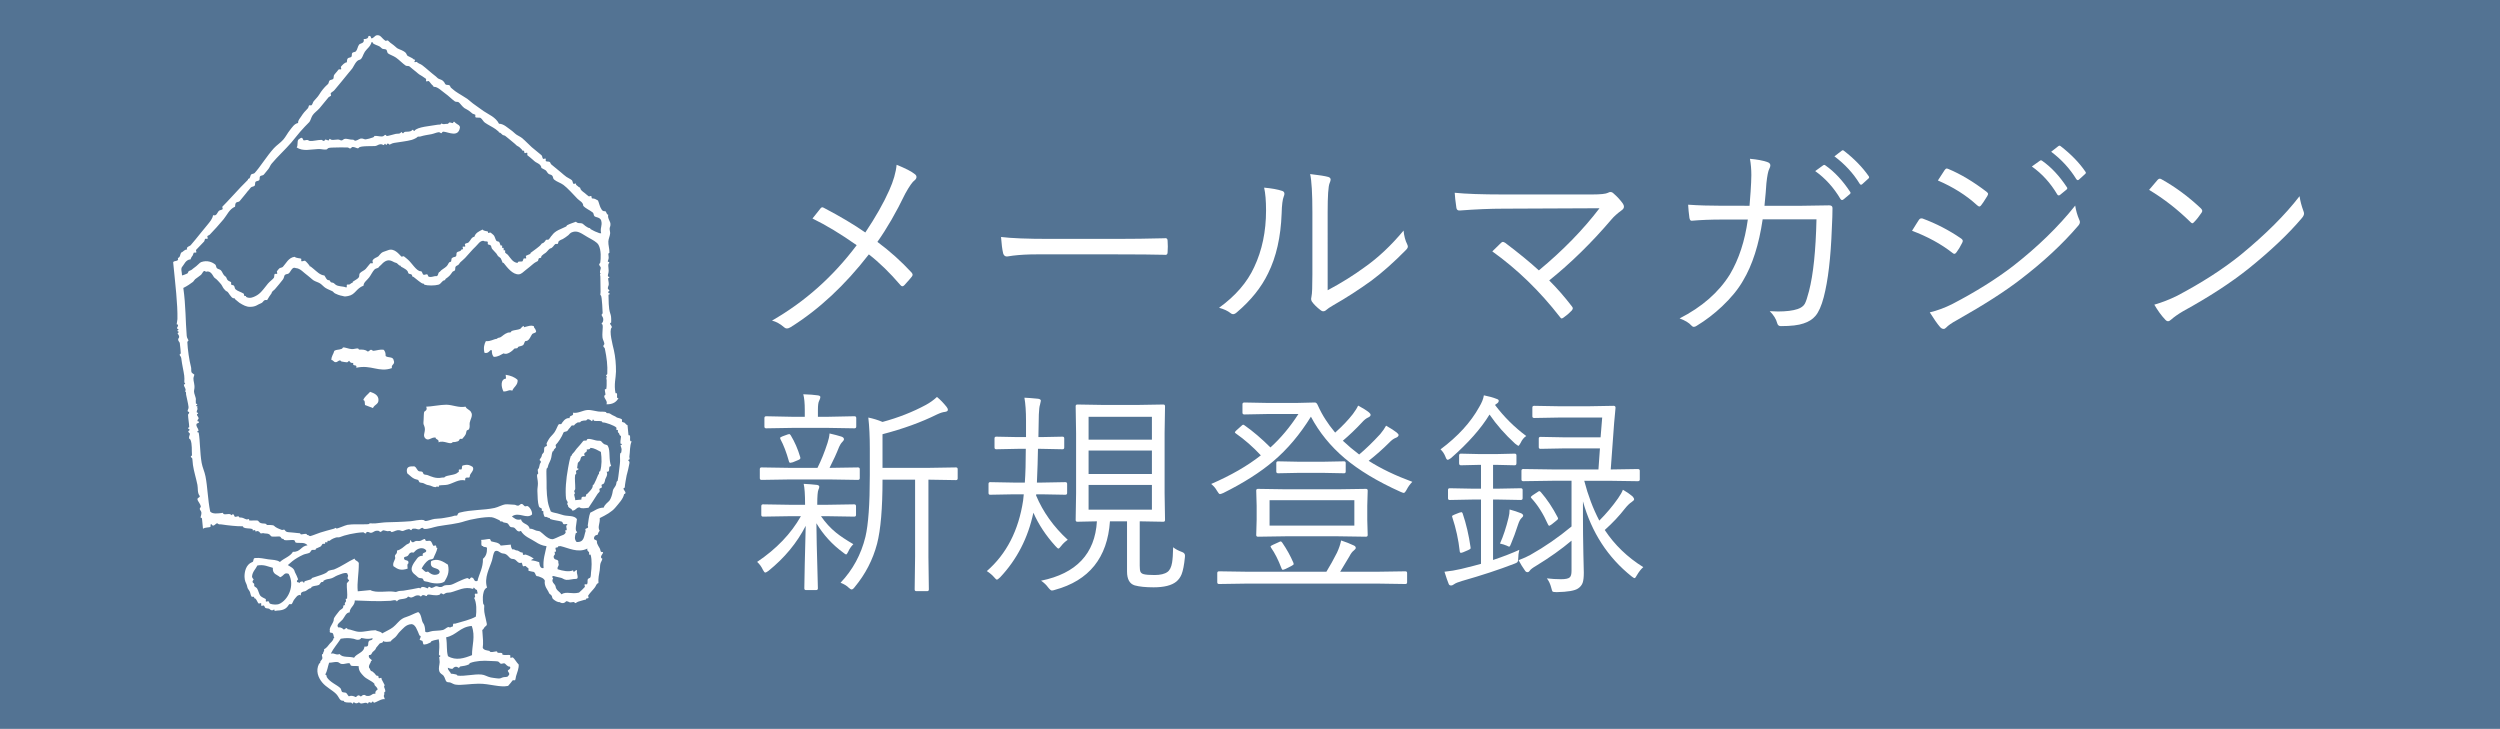 <?xml version="1.0" encoding="utf-8"?>
<!-- Generator: Adobe Illustrator 15.1.0, SVG Export Plug-In . SVG Version: 6.00 Build 0)  -->
<!DOCTYPE svg PUBLIC "-//W3C//DTD SVG 1.1//EN" "http://www.w3.org/Graphics/SVG/1.1/DTD/svg11.dtd">
<svg version="1.1" xmlns="http://www.w3.org/2000/svg" xmlns:xlink="http://www.w3.org/1999/xlink" x="0px" y="0px"
	 width="342.957px" height="99.987px" viewBox="0 0 342.957 99.987" enable-background="new 0 0 342.957 99.987"
	 xml:space="preserve">
<g id="背景">
	<rect fill="#537393" width="342.957" height="99.987"/>
</g>
<g id="エンピツくん">
	<g>
		<path fill="#FFFFFF" d="M48.753,95.618c0.213,0.018,0.215-0.265,0.496-0.224c0.044,0.007,0.264,0.15,0.192,0.156
			c0.224-0.019,0.212-0.217,0.498-0.223c0.177-0.004,0.215,0.12,0.363,0.139c0.694,0.093,0.675-0.383,1.192-0.291
			c-0.04-0.297,0.089-0.455,0.293-0.552c0.048-0.271-0.291-0.481-0.41-0.655c-0.027-0.041,0.015-0.141-0.018-0.174
			c-0.401-0.434-1.089-0.614-1.5-1.074c-0.297-0.33-0.668-0.643-0.653-1.332c-0.451-0.053-0.8,0.014-1.053-0.072
			c-0.067-0.021-0.12-0.31-0.207-0.326c-0.276-0.059-0.726,0.143-1.036,0.102c-0.407-0.059-0.301-0.258-0.725-0.28
			c-0.322-0.015-0.662,0.101-1.036,0.102c-0.188,0.532-0.251,1.172-0.54,1.622c0.141,0.025,0.217,0.126,0.208,0.33
			c0.435,0.748,1.467,1.098,1.895,1.558c0.104,0.112,0.104,0.4,0.224,0.501c0.101,0.084,0.428,0.055,0.534,0.121
			c0.156,0.1,0.243,0.373,0.396,0.484C48.231,95.318,48.8,95.614,48.753,95.618z M57.987,72.4c-0.252,0.006-0.345,0.203-0.498,0.223
			c-0.217,0.028-0.361-0.129-0.708-0.105c-0.056,0.004-0.116,0.009-0.171,0.018c-0.107,0.016-0.178,0.193-0.157,0.189
			c-0.174,0.027-0.224-0.16-0.36-0.14c-0.488,0.069-0.686,0.247-0.848,0.258c-0.25,0.014-0.334-0.161-0.707-0.106
			c-0.295,0.044-0.589,0.246-0.848,0.258c0.033-0.002-0.109-0.144-0.189-0.156c-0.111-0.016-0.234,0.047-0.346,0.033
			c-0.207-0.024-0.41-0.119-0.535-0.121c-0.215-0.004-0.223,0.215-0.502,0.223c0.029-0.002-0.104-0.143-0.188-0.155
			c-0.572-0.084-0.648,0.224-1.02,0.273c-0.211,0.028-0.269-0.138-0.535-0.122c-0.189,0.01-0.087,0.155-0.157,0.189
			c-0.166,0.082-0.321-0.141-0.361-0.139c-1.259,0.061-2.597,0.396-3.248,0.666c-0.153,0.061-0.36,0.002-0.52,0.05
			c-0.499,0.149-0.782,0.36-0.831,0.429c-0.035,0.055-0.284,0-0.343,0.033c-0.021,0.015,0.032,0.151,0.017,0.174
			c-0.039,0.057-0.286-0.009-0.346,0.033c-0.022,0.017,0.034,0.148,0.017,0.174c-0.04,0.061-0.287-0.016-0.345,0.033
			c-0.131,0.111-0.129,0.27-0.31,0.379c-0.102,0.059-0.458,0.217-0.502,0.223c-0.182,0.029-0.083,0.152-0.156,0.189
			c-0.141,0.076-0.369-0.01-0.52,0.052c-0.061,0.025-0.225,0.337-0.311,0.378c-0.245,0.12-0.597,0.146-0.846,0.257
			c-0.311,0.137-0.588,0.286-0.831,0.433c-0.488,0.287-0.905,0.631-1.298,0.996c0.375,0.254,0.849,0.387,0.965,0.953
			c0.148,0.291,0.393,0.793,0.447,1.002c0.011,0.042-0.247,0.145-0.14,0.361c0.026,0.055,0.337,0.063,0.363,0.14
			c0.021-0.165,0.13-0.181,0.328-0.208c0.159-0.018,0.154,0.152,0.191,0.158c0.177,0.017,0.113-0.177,0.154-0.191
			c0.232-0.068,0.656-0.189,0.847-0.256c0.102-0.035,0.148-0.188,0.155-0.189c0.688-0.254,1.932-0.54,2.178-0.91
			c0.1-0.15,0.747-0.217,0.847-0.256c1.114-0.459,1.926-1.09,2.819-1.496c0.084,0.347,0.499,0.292,0.584,0.639
			c0.006,1.518-0.27,2.613-0.146,3.852c0.576-0.057,1.152-0.113,1.728-0.168c0.792,0.445,2.34,0.092,3.159,0.214
			c0.482,0.073,0.298,0.044,0.69-0.067c0.216-0.06,0.469-0.032,0.691-0.067c0.85-0.129,1.609-0.282,2.056-0.375
			c0.267-0.054,0.186,0.208,0.346-0.033c0.186-0.278,0.892,0.089,0.881,0.088c0.191-0.002,0.086-0.155,0.154-0.189
			c0.168-0.082,0.323,0.141,0.361,0.14c0.314-0.018,0.516-0.225,0.676-0.24c0.242-0.023,0.336,0.161,0.709,0.105
			c0.204-0.031,0.248-0.162,0.498-0.224c0.278-0.067,0.591-0.007,0.864-0.084c0.327-0.091,0.691-0.317,1.004-0.446
			c0.364-0.152,0.802-0.374,1.176-0.464c0.17-0.041,0.222,0.161,0.361,0.141c0.047-0.009,0.107-0.319,0.329-0.208
			c0.339,0.038,0.2,0.655,0.741,0.451c0.241-1.02,0.782-1.793,0.749-3.035c0.396-0.313,0.576-0.799,0.557-1.451
			c-0.031-0.283-0.489-0.051-0.55-0.294c-0.375,0.064-0.14-0.605-0.259-0.846c0.413,0.01,1.044-0.175,1.208-0.118
			c0.068,0.021,0.12,0.301,0.205,0.327c0.419,0.121,1.033,0.12,1.28,0.573c0.459-0.045,0.92-0.09,1.38-0.135
			c0.018,0.303,0.09,0.534,0.241,0.673c0.234-0.095,0.391,0.128,0.534,0.124c0.318-0.015,0.474,0.287,0.724,0.276
			c0.248-0.011,0.081,0.202,0.208,0.33c0.04,0.043,0.28-0.053,0.343-0.033c0.406,0.116,1.005,0.432,1.105,0.587
			c-0.015-0.021-0.432,0.099-0.33,0.209c0.411,0.016,0.736,0.137,1.072,0.243c0.062,0.437,0.119,0.886,0.602,0.813
			c-0.111-1.202,0.223-2.041,0.405-3.004c-0.631-0.072-1.139-0.348-1.451-0.556c-0.709-0.474-1.616-0.753-2.066-1.542
			c-0.499,0.27-0.657-0.285-0.915-0.434c-0.17-0.1-0.385-0.027-0.533-0.123c-0.155-0.098-0.235-0.395-0.399-0.484
			c-0.141-0.078-0.414-0.075-0.532-0.123c-0.163-0.063-0.071-0.151-0.363-0.138c-0.198,0.009-0.092-0.112-0.19-0.155
			c-0.363-0.164-0.775-0.382-1.085-0.418c-0.924-0.102-3.049,0.332-3.611,0.526c-1.165,0.404-2.515,0.491-3.766,0.716
			c-0.534,0.097-1.4,0.431-1.882,0.359C58.126,72.546,57.937,72.404,57.987,72.4z M74.593,62.06
			c0.102-0.238-0.003-0.462,0.105-0.705c0.031-0.076,0.305-0.144,0.327-0.207c0.032-0.096-0.074-0.252-0.034-0.345
			c0.091-0.199,0.187-0.359,0.297-0.553c0.189-0.331,0.543-0.603,0.779-0.946c0.291-0.426,0.422-0.934,0.59-1.104
			c0.054-0.057,0.305,0.028,0.345-0.033c0.134-0.201,0.515-0.891,1.142-0.811c-0.095-0.449,0.657-0.201,0.45-0.741
			c0.732,0.13,1.331-0.338,2.055-0.374c0.37-0.02,0.853,0.121,1.416,0.209c0.334,0.051,0.758-0.011,1.055,0.074
			c0.073,0.02,0.008,0.162,0.188,0.154c0.389-0.018,0.377,0.102,0.724,0.278c0.21,0.106,0.381,0.158,0.554,0.296
			c0.097,0.076,0.495,0.105,0.724,0.275c0.062,0.046-0.028,0.305,0.033,0.347c0.093,0.062,0.278,0.066,0.364,0.14
			c0.122,0.104,0.203,0.27,0.377,0.313c0.045,0.459,0.091,0.92,0.135,1.381c0.476-0.127-0.042,0.953,0.432,0.83
			c-0.289,0.662-0.194,1.37-0.317,2.121c-0.01,0.06,0.072,0.309,0.033,0.346c-0.017,0.02-0.281,0.087-0.153,0.191
			c0.185,0.151,0.169,0.195,0.066,0.688c-0.054,0.265-0.143,0.716-0.246,1.07c-0.051,0.18-0.086,0.29-0.121,0.536
			c-0.024,0.173-0.177,0.863-0.21,1.416c-0.567,0.111,0.528,0.708-0.089,0.88c-0.117,0.655-0.738,1.283-1.214,1.862
			c-0.458,0.559-1.283,1.014-2.128,1.427c0.07,0.751-0.344,1.198-0.005,1.745c-0.147,0.143-0.229,0.34-0.293,0.552
			c-0.297,0.021-0.436,0.171-0.485,0.396c-0.057,0.393,0.354,0.213,0.396,0.484c-0.045,0.473,0.415,0.863,0.462,1.176
			c0.045,0.287,0.109,0.321,0.379,0.311c0.03,0.244-0.308,0.414-0.277,0.725c0.01,0.096,0.183,0.216,0.188,0.155
			c-0.036,0.282-0.219,0.476-0.275,0.726c-0.068,0.296-0.043,0.631-0.089,0.88c-0.102,0.577-0.22,1.101-0.178,1.761
			c-0.294,0.082-0.318,0.364-0.467,0.568c-0.254,0.356-0.626,0.682-0.936,1.138c-0.043,0.063,0.088,0.292,0.033,0.346
			c-0.097,0.098-0.387-0.017-0.329,0.208c-0.406,0.068-0.691,0.195-1.019,0.273c-0.229,0.052-0.323,0.221-0.501,0.223
			c0.01,0-0.071-0.162-0.19-0.156c-0.156,0.008-0.36,0.074-0.517,0.051c-0.032-0.006-0.449-0.25-0.536-0.121
			c-0.066,0.101-0.412,0.396-0.862,0.084c-0.263,0.044-0.657-0.199-0.914-0.436c-0.139-0.125-0.088-0.352-0.224-0.502
			c-0.192-0.208-0.265-0.114-0.396-0.484c-0.077-0.209-0.625-0.777-0.497-1.521c-0.164-0.378-0.57-0.465-0.932-0.606
			c-0.455,0.088-0.253-0.646-0.759-0.623c-0.002-0.004-0.51-0.102-0.533-0.123c-0.063-0.046,0.027-0.303-0.034-0.344
			c-0.171-0.113-0.231-0.178-0.382-0.313c-0.054-0.05-0.29,0.089-0.343,0.034c-0.132-0.13-0.077-0.396-0.224-0.5
			c-0.42,0.211-0.642-0.297-0.915-0.434c-0.186-0.096-0.362-0.039-0.535-0.123c-0.262-0.131-0.378-0.451-0.759-0.624
			c-0.167-0.075-0.319-0.044-0.532-0.12c-0.274-0.1-0.499-0.438-0.898-0.263c-0.274,0.362-0.273,0.851-0.401,1.26
			c-0.334,1.081-1.107,2.366-0.681,3.728c-0.47,0.203-0.537,0.875-0.573,1.275c-0.005,0.054-0.02,0.959,0.101,1.039
			c0.193,0.127,0.006,0.402,0.102,1.035c0.081,0.544,0.244,1.043,0.323,1.539c0.101,0.344-0.169,0.391-0.295,0.55
			c-0.101,0.126-0.146,0.306-0.31,0.38c0.093,1.096,0.156,1.84,0.062,2.434c0.119,0.346,0.604,0.365,0.914,0.435
			c0.032,0.008,0.065,0.138,0.189,0.155c0.277,0.043,0.584-0.106,0.865-0.084c-0.018,0.363,0.521,0.075,0.721,0.279
			c0.018,0.016-0.001,0.165,0.018,0.172c0.366,0.11,0.868-0.026,1.055,0.072c0.06,0.031-0.021,0.3,0.034,0.344
			c0.063,0.053,0.276-0.082,0.345-0.033c0.227,0.164,0.511,0.7,0.792,0.97c0.039,0.481-0.196,1.068-0.366,1.604
			c-0.025,0.078-0.061,0.439-0.124,0.534c-0.039,0.063-0.304-0.026-0.343,0.034c-0.165,0.245-0.354,0.443-0.624,0.759
			c-1.125,0.243-2.514-0.315-4.041-0.304c-1.159,0.01-2.381,0.241-3.125,0.131c-0.344-0.051-0.352-0.134-0.723-0.279
			c-0.209-0.08-0.375-0.002-0.537-0.121c-0.188-0.14-0.194-0.51-0.429-0.83c-0.128-0.177-0.472-0.241-0.588-0.641
			c-0.123-0.443,0.044-0.832,0.058-1.225c0.007-0.23-0.063-0.463-0.067-0.692c-0.002-0.013,0.201-0.038,0.154-0.188
			c-0.011-0.039-0.187,0.013-0.188-0.156c-0.006-0.598,0.15-1.178-0.03-2.09c-0.508,0.105-0.687,0.13-1.021,0.274
			c-0.027,0.014-0.035,0.148-0.155,0.189c-0.372,0.132-0.307,0.204-0.846,0.257c-0.189-0.052-0.098-0.363-0.223-0.502
			c-0.037-0.039-0.348-0.106-0.362-0.139c-0.034-0.074,0.174-0.336,0.12-0.533c-0.002-0.015-0.168-0.023-0.188-0.157
			c-0.008-0.042-0.335-0.829-0.447-1.003c-0.113-0.173-0.284-0.424-0.568-0.466c-0.816,0.017-1.223,0.64-1.643,1.032
			c-0.213,0.195-0.396,0.546-0.623,0.757c-0.228,0.21-0.465,0.319-0.642,0.587c-0.423,0.063-0.829,0.106-1.053-0.072
			c0.094,0.318-0.384,0.242-0.485,0.395c-0.135,0.203-0.281,0.314-0.467,0.569c-0.025,0.249-0.339,0.429-0.469,0.567
			c-0.133,0.147-0.125,0.434-0.482,0.397c-0.234,0.569,0.71,0.644,0.256,0.847c-0.041,0.335-0.33,0.47-0.262,0.896
			c0.162,0.1,0.152,0.497,0.396,0.484c0.051-0.002,0.329,0.27,0.379,0.313c0.127,0.107,0.155,0.32,0.381,0.312
			c0.225-0.011,0.082,0.226,0.205,0.329c0.06,0.047,0.293-0.088,0.346-0.034c0.031,0.03-0.014,0.142,0.018,0.174
			c0.023,0.024,0.439,0.819,0.43,0.829c-0.23,0.223,0.07,0.389,0.084,0.863c-0.002-0.019-0.16,0.078-0.157,0.188
			c0.003,0.045,0.029,0.13,0.017,0.174c-0.105,0.364-0.112,0.139,0.068,0.69c-0.42-0.107-1.078,0.398-1.521,0.497
			c0.056-0.013-0.118-0.263-0.19-0.155c-0.189,0.291-0.24,0.057-0.518,0.049c0.058,0.002-0.064,0.283-0.155,0.19
			c-0.27-0.275-0.794,0.19-1.055-0.071c-0.188-0.19-0.146,0.063-0.517,0.05c-0.147-0.005-0.185-0.146-0.364-0.138
			c0.022,0-0.022,0.203-0.155,0.189c-0.012-0.001-0.063-0.151-0.188-0.156c-0.392-0.014-0.528,0.038-0.881-0.088
			c-0.087-0.032,0.001-0.166-0.188-0.155c-0.51,0.022-0.525-0.521-0.965-0.954c-0.542-0.535-1.347-0.895-1.896-1.56
			c-0.522-0.631-0.939-1.578-0.425-2.573c0.053-0.102,0.165,0.011,0.156-0.188c-0.008-0.214,0.264-0.322,0.294-0.551
			c0.021-0.159-0.091-0.364-0.051-0.519c0.021-0.072,0.165-0.011,0.156-0.189c-0.006-0.145,0.218-0.303,0.123-0.537
			c0.355-0.141,0.561-0.5,0.798-0.773c0.187-0.216,0.29-0.24,0.467-0.568c0.049-0.094-0.023-0.209,0.155-0.188
			c-0.135-0.204-0.078-0.489-0.24-0.676c-0.078-0.091-0.5,0.038-0.379-0.312c-0.151-0.499,0.563-1.055,0.54-1.621
			c-0.009-0.179,0.538-0.841,0.762-1.122c0.127-0.156,0.361-0.235,0.482-0.396c0.105-0.133-0.046-0.457,0.314-0.379
			c-0.164-0.287,0.084-0.43,0.121-0.535c0.022-0.064-0.08-0.301-0.033-0.345l0.172-0.017c0.088-0.666-0.066-1.469-0.029-2.091
			c0.004-0.056,0.313-0.36,0.313-0.378c-0.004-0.135-0.193-0.159-0.207-0.328c-0.024-0.332,0.197-0.177-0.067-0.69
			c-0.393-0.116-0.702,0.064-1.364,0.306c-0.254,0.094-0.598,0.385-1.002,0.447c-0.294,0.045-0.497,0.062-0.847,0.258
			c-0.075,0.041,0.028,0.16-0.156,0.189c-0.043,0.006-0.136-0.006-0.174,0.018c-0.079,0.045-0.251,0.354-0.311,0.377
			c-0.399,0.164-0.542,0.063-1.02,0.273c-0.06,0.027,0.015,0.164-0.154,0.191c-0.326,0.049-0.515,0.381-0.83,0.429
			c-0.12,0.019-0.626,0.075-0.469,0.569c-0.247-0.186-0.277-0.041-0.518,0.051c-0.141,0.172-0.321,0.351-0.467,0.568
			c-0.108,0.158-0.166,0.414-0.297,0.552c-0.051,0.057-0.301-0.03-0.345,0.034c-0.295,0.441-0.555,0.834-1.659,0.857
			c-0.05,0.002-0.314,0.064-0.345,0.033l-0.017-0.172c-0.261,0.014-0.2,0.213-0.518,0.051c-0.087-0.044-0.143-0.133-0.189-0.156
			c-0.133-0.061-0.384-0.034-0.536-0.122c-0.064-0.036-0.149-0.31-0.207-0.327c-0.084-0.029-0.271,0.08-0.345,0.033
			c-0.063-0.042,0.026-0.297-0.034-0.346c-0.064-0.052-0.284,0.086-0.346,0.033c-0.112-0.094-0.237-0.469-0.412-0.656
			c-0.084-0.091-0.16,0.045-0.189-0.156c-0.037-0.24-0.269-0.013-0.362-0.139c-0.143-0.195-0.15-0.51-0.242-0.675
			c-0.055-0.102-0.125-0.226-0.205-0.327c-0.159-0.203-0.114-0.369-0.24-0.676c-0.058-0.138-0.262-0.463-0.275-1.018
			c-0.014-0.656,0.173-1.675,1.024-2.018c0.325-0.053,0.063-0.585,0.468-0.57c0.584-0.063,1.198,0.094,1.76,0.177
			c0.541,0.081,1.189,0.048,1.604,0.367c0.531-0.517,1.416-0.742,1.782-1.394c1.08,0.039,1.084-0.803,2.006-0.894
			c-0.408-0.495-1.089-0.254-1.606-0.367c-0.088-0.018-0.135-0.302-0.205-0.327c-0.309-0.111-0.947,0.078-1.398-0.038
			c-0.07-0.019-0.013-0.164-0.191-0.157c-0.223,0.01-0.241-0.261-0.377-0.311c-0.155-0.059-1.078,0.094-1.227-0.056
			c-0.151-0.153-0.155-0.232-0.378-0.312c-0.202-0.071-0.429-0.024-0.708-0.105c-0.064-0.018-0.301,0.078-0.345,0.033
			c-0.153-0.153-0.156-0.229-0.38-0.312c-0.064-0.022-0.298,0.081-0.346,0.034c-0.018-0.018,0.007-0.164-0.016-0.172
			c-0.066-0.025-0.3,0.079-0.345,0.033c-0.019-0.019,0.003-0.166-0.017-0.174c-0.444-0.142-0.848-0.022-1.244-0.227
			c-0.101-0.053,0.012-0.166-0.188-0.155c-0.587,0.026-1.955-0.116-2.813-0.25c-0.351-0.054-0.327,0.051-0.536-0.122
			c-0.248-0.203-0.543,0.654-0.863,0.084c-0.212-0.031-0.056,0.292-0.139,0.362c-0.147,0.128-0.732,0.036-1.019,0.274
			c-0.053-0.492-0.089-0.992-0.135-1.382c-0.022-0.188-0.171-0.093-0.19-0.156c-0.029-0.095,0.148-0.444,0.106-0.706
			c-0.042-0.257-0.217-0.3-0.224-0.502c-0.004-0.139,0.184-0.195,0.14-0.363c-0.08-0.306-0.307-0.553-0.431-0.828
			c-0.132-0.375,0.306-0.279,0.296-0.553c-0.365-0.447-0.226-1.055-0.325-1.537c-0.193-0.951-0.486-1.848-0.615-2.729
			c-0.042-0.286-0.039-0.579-0.084-0.864c-0.02-0.126-0.232-0.168-0.206-0.328c0.006-0.051,0.17-0.023,0.155-0.189
			c-0.05-0.588,0.05-1.458-0.202-2.072c-0.027-0.067-0.192-0.194-0.189-0.16c-0.063-0.365,0.131-0.463,0.104-0.703
			c-0.003-0.036-0.255-0.153-0.205-0.33c0.019-0.072,0.165-0.008,0.155-0.189c-0.012-0.197-0.169-0.088-0.188-0.156
			c-0.058-0.188,0.158-0.142,0.154-0.189c-0.027-0.57-0.149-1.178-0.168-1.726c-0.001-0.043,0.223-0.196,0.138-0.363
			c-0.033-0.067-0.186,0.034-0.189-0.156c-0.002-0.159,0.152-0.282,0.122-0.536c-0.061-0.52-0.24-1.179-0.34-1.708
			c-0.009-0.052,0.005-0.321-0.034-0.347c-0.24-0.158,0.023-0.078-0.034-0.345c-0.061-0.299-0.215-0.354-0.239-0.675
			c0.002,0.045,0.274-0.111,0.155-0.189c-0.183-0.118-0.013-0.354-0.102-1.035c-0.087-0.671-0.284-1.398-0.407-2.401
			c-0.033-0.262-0.222-0.3-0.223-0.502c-0.001,0.01,0.159-0.073,0.156-0.188c-0.008-0.182-0.067-0.941-0.135-1.383
			c-0.027-0.155-0.234-0.24-0.223-0.5c0.004-0.146,0.158-0.187,0.138-0.364c-0.035-0.281-0.163-0.279-0.223-0.5
			c0.014,0.051,0.185-0.087,0.156-0.189c-0.011-0.03-0.174-0.004-0.189-0.156c0,0.008,0.198-0.054,0.155-0.19
			c-0.013-0.041-0.196,0.018-0.189-0.156c0.004-0.147,0.145-0.185,0.138-0.361c-0.008-0.201-0.169-0.087-0.189-0.159
			c-0.013-0.039,0.101-0.504,0.105-0.706c0.042-2.055-0.286-4.733-0.586-7.79c0.1-0.288,0.85-0.042,0.642-0.586
			c0.349-0.082,0.299-0.493,0.451-0.742c0.321-0.105,0.397-0.414,0.829-0.429c-0.186-0.364,0.368-0.456,0.467-0.569
			c0.44-0.489,0.898-1.089,1.404-1.704c0.308-0.374,0.635-0.759,0.934-1.139c0.296-0.37,0.674-0.787,0.745-1.292
			c0.513,0.153,0.547-0.342,0.814-0.603c0.099-0.097,0.407-0.114,0.501-0.223c0.049-0.06-0.088-0.293-0.034-0.345
			c0.74-0.736,1.686-1.803,2.527-2.688c0.297-0.313,0.589-0.617,0.951-0.965c0.09-0.087-0.043-0.16,0.157-0.189
			c0.186-0.028,0.188-0.438,0.296-0.553c0.122-0.13,0.384-0.091,0.5-0.223c0.82-0.917,1.681-2.346,2.632-3.394
			c0.39-0.426,0.901-0.738,1.281-1.172c0.35-0.397,0.585-0.898,0.918-1.309c0.283-0.347,0.6-0.891,1.126-0.981
			c-0.035-0.379,0.248-0.615,0.433-0.915c0.255-0.406,0.513-0.709,0.935-1.137c0.047-0.049,0.094-0.336,0.14-0.363
			c0.074-0.041,0.289,0.028,0.346-0.033c0.139-0.147,0.167-0.393,0.293-0.551c0.245-0.311,0.516-0.512,0.779-0.949
			c0.254-0.418,0.62-0.903,1.093-1.328c0.202-0.093,0.16-0.404,0.293-0.55c0.094-0.104,0.418-0.114,0.502-0.224
			c0.099-0.131,0.037-0.4,0.123-0.535c0.06-0.097,0.231-0.28,0.31-0.378c0.091-0.112,0.218-0.28,0.313-0.381
			c0.057-0.06,0.293,0.032,0.346-0.034c0.052-0.061-0.088-0.284-0.033-0.344c0.213-0.244,0.484-0.575,0.813-0.603
			c0.013-0.201,0.02-0.409,0.121-0.534c0.108-0.133,0.389-0.094,0.503-0.224c0.103-0.119,0.011-0.418,0.122-0.535
			c0.123-0.132,0.388-0.089,0.502-0.222c0.211-0.253,0.238-0.673,0.433-0.916c0.175-0.217,0.773-0.125,0.624-0.758
			c0.397,0.01,0.645-0.105,0.656-0.413c0.287-0.091,0.34,0.104,0.379,0.313c0.348,0.038,0.455-0.415,0.829-0.43
			c0.499-0.021,0.562,0.379,1.123,0.763c0.063,0.042,0.29-0.088,0.345-0.034c0.191,0.194,0.404,0.391,0.759,0.622
			c0.187,0.123,0.386,0.368,0.568,0.468c0.313,0.17,0.751,0.255,1.104,0.59c0.146,0.139,0.158,0.452,0.396,0.483
			c0.244,0.152,0.547,0.233,0.742,0.451c0.481-0.045-0.367,0.51,0.378,0.311c0.209,0.245,0.495,0.267,0.74,0.452
			c0.557,0.418,1.21,1.041,1.896,1.559c0.161,0.121,0.178,0.213,0.378,0.312c0.253,0.124,0.492,0.121,0.743,0.451
			c0.05,0.068,0.136,0.277,0.205,0.328c0.15,0.113,0.363,0.019,0.536,0.123c0.106,0.064,0.111,0.256,0.206,0.329
			c0.192,0.148,0.371,0.325,0.568,0.467c0.532,0.38,1.127,0.684,1.671,1.058c0.252,0.173,0.496,0.443,0.759,0.623
			c0.462,0.315,0.934,0.689,1.501,1.074c0.631,0.432,1.636,0.807,2.084,1.714c0.659,0.008,1.169,0.557,1.655,0.884
			c0.284,0.194,0.482,0.433,0.759,0.625c0.226,0.157,0.505,0.258,0.74,0.451c0.478,0.387,0.885,0.855,1.346,1.263
			c0.425,0.378,0.902,0.716,1.325,1.092c0.142,0.123,0.087,0.355,0.224,0.5c0.052,0.054,0.287-0.081,0.347-0.034
			c0.063,0.051-0.03,0.296,0.033,0.346c0.13,0.103,0.406,0.021,0.534,0.123c0.101,0.077,0.111,0.245,0.206,0.327
			c0.433,0.371,0.889,0.731,1.327,1.092c0.26,0.213,0.479,0.432,0.759,0.624c0.244,0.165,0.517,0.267,0.741,0.45
			c0.129,0.105,0.096,0.393,0.224,0.503c0.058,0.047,0.293-0.089,0.345-0.034c0.031,0.031-0.015,0.144,0.017,0.172
			c0.109,0.098,0.284,0.21,0.379,0.311c0.087,0.091,0.16-0.045,0.19,0.155c0.036,0.232,0.277,0.416,0.586,0.641
			c0.182,0.134,0.396,0.359,0.568,0.468c0.064,0.041,0.293-0.088,0.344-0.034c0.129,0.127-0.04,0.339,0.208,0.328
			c0.256-0.011,0.436,0.128,0.725,0.279c0.163,0.38,0.241,0.866,0.462,1.174c0.098,0.206,0.258,0.334,0.553,0.294
			c0.163,0.126,0.149,0.465,0.396,0.486c-0.15,0.398,0.255,0.897,0.291,1.19c0.045,0.382-0.09,0.445-0.106,0.708
			c-0.011,0.227,0.093,0.467,0.067,0.692c-0.039,0.363-0.226,0.717-0.245,1.07c-0.023,0.48,0.165,1.023,0.152,1.555
			c0,0-0.159,0.063-0.153,0.188c0.006,0.167,0.063,0.354,0.05,0.519c-0.025,0.255-0.12,0.325-0.123,0.534
			c0.002-0.056,0.284,0.065,0.191,0.156c-0.229,0.222-0.082,0.47-0.073,1.054c0.003,0.354-0.109,0.469-0.106,0.707
			c0.003,0.205,0.168,0.084,0.19,0.157c0.059,0.192-0.155,0.132-0.156,0.189c0.003,0.284,0.108,0.58,0.084,0.865
			c-0.013,0.168-0.133,0.278-0.122,0.534c0.005,0.134,0.231,0.159,0.206,0.329c-0.007,0.052-0.176,0.018-0.154,0.189
			c0.021,0.185,0.17,0.093,0.188,0.155c0.058,0.186-0.158,0.145-0.154,0.189c0.043,0.713-0.034,1.783,0.253,2.592
			c0.087,0.25,0.137,0.444,0.118,1.209c0.001,0.01-0.17,0.052-0.156,0.189c0.002,0.034,0.336,0.389,0.223,0.502
			c-0.409,0.407,0.151,2.44,0.304,3.107c0.207,0.917,0.296,1.953,0.287,2.938c-0.01,0.873-0.309,1.757-0.061,2.968
			c0.457-0.168-0.043,0.826,0.413,0.658c-0.285,0.507-0.731,0.881-1.659,0.857c0.219-0.479-0.398-0.801-0.291-1.189
			c0.02-0.069,0.151-0.021,0.154-0.19c0.005-0.12-0.136-0.604-0.066-0.69c0.015-0.016,0.171-0.001,0.175-0.018
			c0.083-0.476,0.038-0.6,0.054-1.225c0-0.053-0.064-0.313-0.034-0.347c0.222-0.221-0.079-0.068-0.033-0.346
			c0.004-0.031,0.148-0.051,0.155-0.188c0.052-1.175-0.067-2.127-0.337-3.455c-0.028-0.143-0.188-0.151-0.206-0.329
			c-0.014-0.143,0.169-0.188,0.139-0.362c-0.053-0.313-0.227-0.525-0.257-0.847c-0.044-0.485,0.029-0.96,0.038-1.399
			c0.002-0.041-0.004-0.325-0.033-0.345c-0.335-0.224,0.116-0.12,0.104-0.707c-0.006-0.372-0.224-0.437-0.239-0.674
			c0.007,0.065,0.149-0.143,0.155-0.19c-0.001,0.012-0.078-2.289-0.235-2.418c-0.163-0.135-0.047-0.163-0.051-0.517
			c-0.007-0.658-0.011-1.196-0.029-2.091c-0.001-0.049-0.065-0.315-0.033-0.345c0.211-0.209-0.007-0.051-0.017-0.172
			c-0.026-0.347,0.135-0.49,0.106-0.708c-0.02-0.152-0.228-0.244-0.225-0.5c0.004,0.042,0.147-0.125,0.158-0.19
			c0.076-0.53,0.15-1.695-0.236-2.417c-0.217-0.401-0.837-0.702-1.501-1.075c-0.774-0.433-1.354-0.993-2.158-0.662
			c-0.206,0.086-0.355,0.247-0.482,0.397c-0.03,0.033-0.751,0.584-0.985,0.619c-0.06,0.01-0.268,0.16-0.33,0.207
			c-0.063,0.049-0.083,0.331-0.139,0.363c-0.088,0.052-0.263-0.025-0.346,0.034c-0.169,0.119-0.367,0.544-0.641,0.584
			c-0.193,0.029-0.402,0.375-0.642,0.587c-0.084,0.075-0.647,0.384-0.639,0.585c0.012,0.212-0.214,0.101-0.328,0.206
			c-0.054,0.048-0.091,0.334-0.141,0.363c-0.228,0.13-0.379,0.177-0.656,0.412c-0.267,0.228-0.622,0.529-0.968,0.792
			c-0.396,0.301-0.623,0.599-0.987,0.62c-0.841,0.046-1.567-0.912-2.068-1.542c-0.071-0.089-0.157,0.042-0.189-0.156
			c-0.002-0.015-0.174-0.441-0.223-0.502c-0.09-0.116-0.287-0.208-0.378-0.311c-0.09-0.099-0.113-0.225-0.208-0.33
			c-0.196-0.218-0.398-0.426-0.585-0.639c-0.134-0.155-0.079-0.375-0.223-0.502c-0.089-0.08-0.275-0.062-0.362-0.14
			c-0.059-0.051,0.028-0.303-0.034-0.346c-0.154-0.104-0.406,0.004-0.535-0.123c-0.521-0.066-0.799,0.502-1.143,0.81
			c-0.411,0.369-0.946,1.04-1.417,1.533c-0.221,0.23-0.429,0.382-0.642,0.585c-0.132,0.125-0.145,0.252-0.313,0.38
			c-0.076,0.058-0.264,0.128-0.326,0.206c-0.128,0.152-0.017,0.359-0.124,0.534c-0.061,0.103-0.264,0.114-0.329,0.207
			c-0.311,0.455-0.421,0.601-0.95,0.964c-0.087,0.062,0.038,0.163-0.158,0.191c-0.333,0.049-0.449,0.5-0.812,0.601
			c-0.506,0.142-1.436,0.149-1.916,0.012c-0.075-0.021-0.011-0.162-0.188-0.155c-0.24,0.01-0.969-0.676-1.312-0.918
			c-0.112-0.081-0.161,0.039-0.19-0.157c-0.057-0.378-0.516-0.118-0.566-0.466c-0.051-0.318-0.558-0.576-0.949-0.78
			c-0.104-0.053,0.012-0.166-0.191-0.156c-0.063,0.003-0.312-0.263-0.379-0.313c-0.114-0.08-0.23-0.07-0.361-0.139
			c-0.441-0.231-0.818-0.446-1.4-0.038c-0.25,0.176-0.325,0.339-0.639,0.586c-0.076,0.06-0.111,0.158-0.155,0.189
			c-0.102,0.072-0.396,0.12-0.502,0.223c-0.292,0.289-0.497,0.77-0.763,1.12c-0.292,0.387-0.784,0.69-0.762,1.12
			c-1.064,0.41-1.104,1.242-2.127,1.429c-0.131,0.023-0.391,0.076-0.519,0.05c-0.165-0.032-0.299-0.087-0.534-0.123
			c-0.15-0.021-0.445-0.149-0.726-0.278c-0.167-0.075-0.25-0.245-0.379-0.31c-0.291-0.148-0.581-0.237-0.914-0.435
			c-0.263-0.155-0.487-0.446-0.757-0.625c-0.275-0.179-0.664-0.262-0.915-0.433c-0.281-0.192-0.508-0.448-0.758-0.623
			c-0.623-0.438-1.022-1.016-1.674-1.057c-0.625-0.261-0.662,0.735-1.141,0.807c-0.584,0.089-0.339,0.357-0.624,0.759
			c-0.285,0.4-0.704,0.852-1.089,1.326c-0.174,0.213-0.407,0.251-0.469,0.569c-0.212,0.304-0.435,0.596-0.606,0.931
			c-0.532-0.108-0.488,0.308-0.83,0.43c-0.525,0.188-0.671,0.488-1.521,0.498c-0.492,0.004-0.926-0.229-1.448-0.557
			c-0.173-0.108-0.388-0.344-0.569-0.468c-0.105-0.071,0.012-0.163-0.19-0.155c-0.236,0.01-0.38-0.228-0.568-0.467
			c-0.148-0.188-0.198-0.357-0.396-0.484c-0.081-0.052-0.218,0.024-0.19-0.156c-0.305-0.151-0.409-0.569-0.602-0.813
			c-0.186-0.236-0.405-0.442-0.585-0.641c-0.09-0.096-0.306-0.216-0.381-0.311c-0.178-0.235-0.451-0.99-1.12-0.763
			c-0.331-0.351-0.471,0.248-0.659,0.412c-0.223,0.2-0.57,0.404-0.811,0.603c-0.104,0.085-0.216,0.306-0.312,0.378
			c-0.333,0.254-0.778,0.563-1.315,0.827c0.349,2.444,0.293,4.59,0.468,6.578c0.031,0.362,0.22,0.441,0.24,0.675
			c-0.003-0.04-0.16,0.094-0.156,0.188c0.043,0.981,0.247,2.425,0.509,3.438c0.056,0.213-0.011,0.485,0.067,0.691
			c0.039,0.101,0.378,0.305,0.38,0.313c0.014,0.092-0.117,0.342-0.122,0.534c-0.015,0.376,0.206,0.85,0.134,1.381
			c-0.047,0.338-0.129,0.375,0.101,1.037c0.191,0.555,0.047,0.295,0.101,1.036c-0.001-0.013,0.202,0.016,0.19,0.155
			c-0.004,0.037-0.179,0.029-0.156,0.188c-0.006-0.04,0.291,0.059,0.189,0.158c-0.216,0.209,0.02,0.059,0.017,0.172
			c-0.006,0.166-0.156,0.277-0.122,0.537c0,0.002,0.204,0.004,0.19,0.154c-0.005,0.041-0.191,0.022-0.156,0.189
			c0.032,0.16,0.222,0.241,0.223,0.501c0,0.049-0.225,0.191-0.139,0.362c0.027,0.056,0.224-0.033,0.189,0.156
			c-0.016,0.088-0.306,0.14-0.33,0.205c-0.116,0.349,0.199,0.56,0.258,0.848c0.041,0.201-0.15,0.116-0.157,0.189
			c-0.02,0.199,0.181,0.104,0.191,0.157c0.207,1.188,0.157,2.729,0.404,4.144c0.111,0.641,0.398,1.191,0.53,1.867
			c0.29,1.484,0.306,3.152,0.644,4.818c0.326,0.377,1.044,0.276,1.761,0.177c-0.004,0.431,0.83,0.005,1.07,0.244
			c0.226,0.229,0.072-0.097,0.347-0.034c0.087,0.021,0.136,0.304,0.206,0.33c0.148,0.053,0.367-0.096,0.518-0.051
			c0.078,0.023,0.007,0.164,0.191,0.154c0.401-0.016,0.494,0.145,0.897,0.264c0.063,0.02,0.302-0.08,0.345-0.034
			c0.016,0.015-0.002,0.167,0.017,0.172c0.222,0.06,1.1-0.073,1.225,0.055c0.152,0.152,0.153,0.238,0.38,0.313
			c0.266,0.086,0.431,0.022,0.708,0.105c0.077,0.022,0.006,0.164,0.19,0.155c0.065-0.004,0.775-0.017,0.879,0.088
			c0.268,0.27,0.59,0.396,1.103,0.59c0.068,0.026,0.299-0.08,0.345-0.033c0.148,0.147,0.152,0.252,0.38,0.311
			c0.239,0.064,0.6,0.04,0.881,0.09c0.335,0.061,0.617,0.042,0.879,0.088c0.051,0.01,0.027,0.163,0.19,0.156
			c0.203-0.01,0.492-0.11,0.69-0.066c0.061,0.015,0.017,0.162,0.189,0.154c0.143-0.006,0.189,0.177,0.361,0.14
			c0.464-0.13,0.876-0.327,1.349-0.479c0.596-0.193,0.989-0.285,1.867-0.531c0.28-0.08,0.131-0.209,0.344-0.033
			c0.091,0.074,1.203-0.446,1.521-0.498c0.814-0.13,1.699-0.034,2.609-0.08c0.042-0.001,0.325-0.002,0.345-0.033
			c0.132-0.197,0.222-0.035,0.864-0.084c0.492-0.037,1.061-0.14,1.553-0.152c0.749-0.018,2.097-0.049,3.299-0.146
			c0.469-0.039,1.127-0.24,1.729-0.169c0.145,0.017,0.186,0.156,0.362,0.14c0.359-0.035,0.803-0.233,1.192-0.291
			c0.414-0.061,0.768-0.03,1.208-0.117c0.47-0.094,1.036-0.148,1.537-0.326c0.055-0.018,0.316,0.012,0.347-0.033
			c0.1-0.15,0.095-0.322,0.312-0.379c1.647-0.434,3.307-0.316,4.819-0.645c0.495-0.107,1.016-0.436,1.519-0.498
			c0.222-0.025,0.74,0.035,1.229,0.057c0.165,0.006,0.274,0.16,0.532,0.121c0.132-0.018,0.266-0.286,0.503-0.223
			c0.109,0.03,0.29,0.283,0.378,0.313c0.099,0.031,0.242-0.051,0.345-0.034c0.181,0.025,0.701,0.604,0.637,1.158
			c-0.766,0.693-1.792-0.429-2.765,0.269c0.337,0.234,0.591,0.571,1.26,0.402c0.159,0.709,1.04,0.537,1.172,1.279
			c0.332-0.018,0.554,0.121,0.898,0.261c0.11,0.047,0.405,0.044,0.534,0.122c0.365,0.225,1.015,1.053,1.673,1.059
			c0.248,0.002,0.81-0.326,1.173-0.464c0.264-0.101,0.484-0.129,0.659-0.413c0.039-0.066-0.087-0.293-0.034-0.346
			c0.018-0.016,0.168,0.004,0.171-0.017c0.071-0.252-0.208-0.667,0.106-0.708c-0.021-0.255-0.364-0.041-0.535-0.122
			c-0.075-0.036-0.142-0.306-0.204-0.329c-0.439-0.154-1.162-0.188-1.606-0.366c-0.093-0.036,0.005-0.163-0.19-0.155
			c-0.143,0.006-0.301-0.217-0.534-0.121c-0.155-0.11-0.141-0.289-0.223-0.502c-0.022-0.057,0.01-0.314-0.034-0.346
			c-0.023-0.014-0.161,0.037-0.174,0.017c-0.032-0.059,0.022-0.31-0.033-0.345c-0.156-0.105-0.306-0.096-0.379-0.313
			c-0.165-0.496-0.177-1.344-0.201-2.072c-0.015-0.379,0.07-0.646,0.071-1.053c0.001-0.457-0.151-0.868-0.117-1.21
			c0-0.024,0.162-0.046,0.155-0.189c-0.004-0.065-0.093-0.477-0.051-0.516c0.15-0.151,0.186-0.263,0.277-0.726
			c0.025-0.125,0.174-0.211,0.139-0.365c-0.012-0.059-0.174-0.243-0.189-0.154c0.038-0.219,0.226-0.329,0.294-0.551
			c0.083-0.258,0.002-0.187,0.141-0.363L74.593,62.06z M82.47,32.003c-0.194-0.744,0.201-1.003,0.005-1.745
			c-0.143-0.474-0.77-0.429-0.931-0.605c-0.14-0.154-0.069-0.379-0.226-0.502c-0.412-0.331-0.948-0.518-1.307-0.917
			c-0.002-0.498-0.519-0.681-0.793-0.969c-0.567-0.596-1.388-1.505-1.929-1.903c-0.41-0.302-0.914-0.415-1.292-0.746
			c-0.149-0.13-0.097-0.338-0.227-0.503c-0.153-0.197-0.381-0.138-0.55-0.294c-0.164-0.149-0.214-0.355-0.397-0.484
			c-0.155-0.11-0.396-0.183-0.551-0.294c-0.035-0.497-0.591-0.683-0.776-0.797c-0.153-0.096-0.247-0.195-0.377-0.312
			c-0.279-0.247-0.627-0.534-0.761-0.625c-0.062-0.041,0.023-0.291-0.032-0.345c-0.055-0.054-0.286,0.083-0.348,0.034
			c-0.121-0.101,0.022-0.338-0.206-0.328c-0.195,0.01-0.089-0.063-0.188-0.156c-0.271-0.258-0.312-0.342-0.57-0.468
			c-0.202-0.098-0.215-0.187-0.376-0.311c-0.449-0.353-0.872-0.753-1.328-1.092c-0.101-0.077-0.261-0.068-0.362-0.139
			c-0.068-0.049-0.313-0.314-0.379-0.312c-0.204,0.009-0.084-0.088-0.188-0.157c-0.123-0.075-0.26-0.226-0.382-0.31
			c-0.485-0.339-1.008-0.567-1.48-0.901c-0.219-0.154-0.365-0.496-0.587-0.642c-0.146-0.095-0.569,0.01-0.707-0.104
			c-0.06-0.051,0.028-0.302-0.034-0.347c-0.107-0.071-0.257-0.071-0.363-0.139c-0.155-0.097-0.23-0.211-0.377-0.311
			c-0.253-0.171-0.464-0.318-0.743-0.452c-0.31-0.225-0.586-0.652-0.775-0.795c-0.138-0.105-0.389-0.019-0.533-0.123
			c-0.452-0.328-0.865-0.766-1.327-1.09c-0.445-0.309-1.041-0.922-1.483-0.902c-0.201,0.009-0.086-0.073-0.188-0.156
			c-0.269-0.213-0.418-0.515-0.586-0.641c-0.068-0.049-0.282,0.089-0.346,0.034c-0.064-0.05,0.028-0.295-0.033-0.345
			c-0.333-0.258-0.704-0.466-0.933-0.607c-0.158-0.099-0.233-0.207-0.377-0.311c-0.333-0.24-0.738-0.618-0.949-0.78
			c-0.141-0.108-0.385-0.018-0.535-0.12c-0.451-0.317-0.842-0.75-1.326-1.093c-0.334-0.234-0.911-0.42-1.104-0.589
			c-0.102-0.09-0.115-0.43-0.223-0.502c-0.126-0.084-0.42-0.066-0.535-0.121c-0.111-0.055-0.262-0.249-0.38-0.313
			c-0.312-0.167-0.63-0.222-0.915-0.435c-0.02-0.103-0.046-0.201-0.189-0.154c-0.173,0.638-0.598,0.844-0.918,1.309
			c-0.258,0.376-0.362,1.06-0.764,1.121c-0.431,0.066-0.801,0.954-0.934,1.136c-0.171,0.239-0.299,0.361-0.469,0.57
			c-0.673,0.829-1.465,1.806-2.025,2.463c-0.136,0.159-0.355,0.238-0.485,0.397c-0.048,0.058,0.06,0.269,0.034,0.345
			c-0.012,0.039-0.292,0.167-0.327,0.206c-0.482,0.547-0.825,1.041-1.248,1.517c-0.287,0.326-0.743,0.644-0.951,0.964
			c-0.209,0.322-0.232,0.617-0.435,0.915c-0.439,0.434-0.857,0.878-1.264,1.342c-0.428,0.492-0.821,1.026-1.248,1.517
			c-0.858,0.988-1.843,1.871-2.682,2.877c-0.194,0.234-0.253,0.497-0.451,0.741c-0.196,0.243-0.418,0.525-0.621,0.759
			c-0.106,0.121-0.4,0.098-0.503,0.223c-0.11,0.13-0.008,0.406-0.122,0.534c-0.119,0.133-0.393,0.089-0.502,0.222
			c-0.097,0.118-0.023,0.428-0.122,0.537c-0.104,0.114-0.396,0.126-0.502,0.223c-0.101,0.093-0.201,0.267-0.313,0.379
			c-0.254,0.254-0.407,0.534-0.623,0.757c-0.192,0.2-0.399,0.517-0.624,0.759c-0.124,0.135-0.387,0.083-0.5,0.222
			c-0.104,0.126-0.11,0.335-0.124,0.535c-0.783,0.324-1.095,1.139-1.575,1.724c-0.593,0.722-1.368,1.564-1.888,2.102
			c-0.09,0.094-0.239,0.116-0.328,0.205c-0.054,0.053,0.083,0.291,0.034,0.347c-0.055,0.059-0.273-0.009-0.348,0.034
			c-0.044,0.024-0.09,0.313-0.138,0.36c-0.41,0.416-0.826,0.874-1.107,1.154c-0.054,0.054,0.08,0.283,0.035,0.347
			c-0.042,0.054-0.281-0.004-0.348,0.034c-0.031,0.018-0.107,0.319-0.137,0.362c-0.117,0.157-0.253,0.33-0.295,0.552
			c-0.699,0.045-0.906,0.767-1.125,0.98c-0.298,0.286-0.042,0.819-0.056,1.226c0.306-0.062,0.396-0.139,0.674-0.241
			c0.21-0.074,0.131-0.314,0.312-0.378c0.467-0.167,0.368-0.224,0.658-0.413c0.445-0.29,0.77-0.72,0.968-0.792
			c0.876-0.312,1.556,0.018,1.952,0.333c0.113,0.092,0.115,0.402,0.223,0.5c0.155,0.142,0.402,0.138,0.55,0.295
			c0.179,0.187,0.224,0.414,0.415,0.658c0.167,0.21,0.266,0.119,0.395,0.483c0.119,0.333,0.372,0.336,0.57,0.468
			c0.061,0.04-0.014,0.287,0.034,0.345c0.061,0.073,0.292,0.063,0.362,0.139c0.137,0.147,0.086,0.374,0.223,0.502
			c0.288,0.266,0.717,0.349,1.104,0.589c0.136,0.083-0.031,0.34,0.208,0.328c0.198-0.009,0.09,0.11,0.188,0.156
			c0.489,0.229,0.902,0.031,1.21-0.118c0.375-0.178,0.633-0.41,0.812-0.601c0.412-0.437,0.581-0.722,0.936-1.138
			c0.272-0.318,0.613-0.539,0.798-0.774c0.096-0.126,0.03-0.41,0.12-0.536c0.045-0.063,0.295,0.027,0.346-0.034
			c0.052-0.063-0.085-0.281-0.035-0.344c0.078-0.096,0.231-0.305,0.313-0.38c0.122-0.115,0.379-0.096,0.5-0.224
			c0.432-0.451,0.76-1.266,1.609-1.376c0.252,0.214,0.783,0.184,0.898,0.26c0.055,0.039-0.025,0.314,0.034,0.346
			c0.125,0.064,0.399-0.125,0.519-0.05c0.139,0.086,0.581,0.611,0.584,0.639c0.032,0.199,0.089,0.07,0.189,0.157
			c0.123,0.102,0.258,0.208,0.381,0.31c0.432,0.355,0.866,0.837,1.482,0.902c0.235,0.352,0.313,0.651,0.586,0.641
			c0.231-0.012,0.187,0.283,0.378,0.31c0.388,0.06,0.316,0.113,0.553,0.296c0.398,0.304,1.027,0.204,1.432,0.383
			c0.229,0.051,0.064-0.29,0.14-0.362c0.056-0.054,0.269-0.007,0.344-0.034c0.138-0.049,0.214-0.19,0.33-0.206
			c0.194-0.029,0.069-0.13,0.155-0.19c0.326-0.224,0.675-0.379,0.813-0.601c0.08-0.13,0.024-0.415,0.123-0.536
			c0.203-0.251,0.618-0.379,0.813-0.602c0.189-0.219,0.424-0.529,0.624-0.759c0.056-0.063,0.292,0.032,0.345-0.034
			c0.053-0.063-0.073-0.271-0.033-0.344c0.221-0.412,0.55-0.383,0.813-0.603c0.012-0.008,0.134-0.165,0.156-0.19
			c0.13-0.151,0.277-0.311,0.483-0.397c0.266-0.108,0.501-0.169,0.675-0.24c0.84-0.345,1.506,0.543,1.828,0.869
			c0.053,0.053,0.281-0.075,0.346-0.034c0.152,0.098,0.457,0.376,0.568,0.467c0.467,0.384,1.183,1.601,1.723,1.577
			c0.257-0.012,0.223,0.394,0.396,0.482c0.13,0.067,0.38-0.099,0.519-0.05c0.071,0.027,0.118,0.304,0.207,0.329
			c0.315,0.09,0.54-0.031,0.864-0.084c0.567,0.097,0.313-0.484,0.638-0.586c0.261-0.339,0.665-0.475,0.971-0.791
			c0.221-0.229,0.231-0.534,0.467-0.568c0.283-0.043,0.051-0.48,0.295-0.553c0.097-0.146,0.379-0.092,0.5-0.223
			c0.104-0.108,0.024-0.434,0.123-0.534c0.107-0.112,0.396-0.137,0.503-0.225c0.031-0.026,0.104-0.14,0.154-0.19
			c0.032-0.032,0.141,0.015,0.171-0.017c0.057-0.053-0.081-0.29-0.034-0.345c0.061-0.061,0.296,0.031,0.35-0.034
			c0.047-0.058-0.09-0.295-0.035-0.346c0.14-0.129,0.377-0.099,0.502-0.224c0.301-0.297,0.366-0.692,0.795-0.775
			c0.141-0.52,0.641-0.745,1.124-0.98c0.163,0.23,0.526,0.187,0.728,0.277c0.023,0.013-0.007,0.152,0.017,0.174
			c0.05,0.053,0.277-0.071,0.344-0.034c0.074,0.043,0.305,0.247,0.378,0.311c0.234,0.202,0.233,0.56,0.432,0.83
			c0.047,0.067,0.3,0.072,0.361,0.14c0.11,0.121,0.14,0.388,0.222,0.5c0.019,0.023,0.148-0.035,0.173-0.017
			c0.057,0.037,0,0.286,0.034,0.347c0.015,0.018,0.153-0.032,0.174-0.017c0.058,0.039-0.01,0.285,0.033,0.344
			c0.016,0.022,0.149-0.033,0.175-0.018c0.061,0.043-0.017,0.288,0.032,0.346c0.094,0.11,0.268,0.181,0.378,0.313
			c0.393,0.468,0.648,1.011,1.327,1.091c-0.025-0.321,0.447-0.118,0.673-0.239c0.026-0.013,0.118-0.329,0.14-0.363
			c0.042-0.06,0.287,0.012,0.347-0.034c0.048-0.037-0.064-0.291-0.033-0.347l0.503-0.222c0.196-0.03,0.065-0.118,0.153-0.189
			c0.482-0.383,1.234-0.848,1.455-1.188c0.126-0.199,0.132-0.054,0.326-0.208c0.181-0.143,0.19-0.197,0.313-0.378
			c0.041-0.06,0.286,0.01,0.346-0.034c0.186-0.143,0.351-0.492,0.466-0.57c0.474-0.696,1.25-0.866,1.973-1.238
			c0.042-0.02,0.045-0.133,0.157-0.189c0.399-0.208,0.802-0.31,1.175-0.462c0.31,0.314,0.537,0.113,0.896,0.26
			c0.09,0.037,0.287,0.249,0.381,0.311c0.106,0.073,0.431,0.301,0.55,0.296c0.201-0.01,0.087,0.101,0.191,0.155
			c0.364,0.194,0.607,0.337,0.915,0.435C82.134,31.944,82.216,32.021,82.47,32.003z M85.301,61.019
			c0.097-0.098-0.193-0.207-0.189-0.156c-0.025-0.447,0.106-0.932,0.071-1.054c-0.003-0.013-0.15-0.045-0.188-0.157
			c-0.075-0.207-0.055-0.226-0.206-0.328c-0.055-0.037,0-0.284-0.035-0.343c-0.012-0.022-0.15,0.029-0.171,0.017
			c-0.063-0.045,0.019-0.291-0.034-0.348c-0.263-0.277-1.475-0.709-1.813-0.695c-0.178,0.01-0.119-0.137-0.191-0.155
			c-0.334-0.087-0.708-0.017-1.051-0.071c-0.083-0.012,0.016-0.219-0.189-0.156c-0.068,0.021,0.054,0.222-0.157,0.19
			c0.054,0.008-0.174-0.148-0.189-0.156c-0.227-0.116-0.375-0.165-0.517,0.052c-0.025,0.037-0.297,0.021-0.346,0.033
			c-0.283,0.061-0.383,0.04-0.502,0.223c-0.033,0.051-0.286,0.004-0.345,0.033c-0.199,0.098-0.371,0.227-0.486,0.396
			c-0.039,0.061-0.287-0.018-0.344,0.033c-0.111,0.096-0.177,0.266-0.313,0.381c-0.101,0.082-0.194,0.299-0.312,0.378
			c-0.172,0.114-0.422,0.042-0.502,0.223c-0.211,0.573-0.726,1.343-1.058,1.673c-0.051,0.049,0.069,0.278,0.034,0.345
			c-0.053,0.098-0.315,0.29-0.313,0.38c0.01,0.197-0.111,0.092-0.156,0.19c-0.138,0.316-0.107,0.69-0.243,1.067
			c-0.162,0.451-0.32,0.604-0.419,1.088c-0.016,0.093-0.153,0.191-0.153,0.191c-0.065,0.386,0.004,1.099-0.003,1.741
			c-0.018,1.231,0.049,2.62,0.336,3.455c0.099,0.294,0.149,0.39,0.239,0.673c0.289,0.174,0.568,0.165,0.896,0.264
			c0.24,0.071,0.612,0.191,0.898,0.261c0.597,0.142,1.433,0.003,1.794,0.521c-0.065,0.735-0.316,1.541-0.003,1.744
			c0.13,0.085-0.159,0.208-0.158,0.189c-0.113,0.431-0.23,0.812,0.118,1.208c1.118,0.074,0.988-0.881,1.248-1.516
			c-0.267-0.537,0.545-0.187,0.279-0.725c0.099-0.606,0.139-1.262,0.349-1.777c0.598-0.251,0.988-0.67,1.85-0.703
			c0.109-0.429,0.624-0.748,0.777-0.949c0.208-0.269,0.386-0.867,0.419-1.086c0.066-0.449,0.106-0.468,0.276-0.725
			c0.208-0.309,0.222-0.337,0.279-0.724c0.019-0.117,0.15-0.169,0.156-0.192c0.141-0.738,0.236-1.869,0.301-2.293
			c0.079-0.545-0.021-1.009,0.036-1.4c0.018-0.114,0.15-0.168,0.156-0.189c0.134-0.699-0.058-0.581-0.102-1.033L85.301,61.019z
			 M81.078,78.515c0.069-0.46,0.169-1.712-0.062-2.433l-0.175,0.017c-0.051-0.037,0.002-0.285-0.033-0.346
			c-0.056-0.096-0.327-0.188-0.222-0.5c-1.311,0.645-2.616-0.089-3.695-0.338c-0.114,0.012-0.229,0.022-0.344,0.033
			c0.105,0.206-0.291,0.13-0.331,0.207c-0.066,0.129,0.105,0.38,0.05,0.519c-0.009,0.021-0.15-0.005-0.17,0.017
			c-0.047,0.045,0.055,0.279,0.033,0.344c-0.037,0.105-0.286,0.248-0.122,0.536c0.103,0.325,0.682,0.069,0.584,0.639
			c0.19,0.474-0.199,0.474-0.089,0.882c0.625,0.205,1.552,0.414,2.108,0.143c0.078,0.61,0.536-0.424,0.533,0.123
			c-0.067,0.312,0.31,0.993-0.07,1.052c-0.47-0.01-0.969,0.169-1.384,0.136c-0.321-0.029-0.55-0.252-0.722-0.277
			c-0.229-0.034-0.381-0.101-0.535-0.123c-0.347-0.051-0.654-0.289-0.692,0.068c0.309,0.039-0.021,0.228,0.051,0.517
			c0.071,0.28,0.323,0.403,0.413,0.657c0.065,0.632,0.567,0.728,0.808,1.141c0.708-0.455,1.411,0.025,2.418-0.236
			c0.204-0.182,0.682-0.614,0.798-0.773c0.049-0.068-0.087-0.281-0.034-0.346c0.048-0.057,0.31,0.029,0.346-0.033
			c0.126-0.203,0.008-0.491,0.105-0.709c0.032-0.069,0.282-0.129,0.328-0.205C81.079,79.05,81.049,78.718,81.078,78.515z
			 M69.668,92.008c0.025-0.13,0.471-0.229,0.295-0.551c-0.396,0.013-0.573-0.384-0.739-0.452c-0.143-0.055-0.372,0.08-0.52,0.051
			c-0.069-0.012-0.286-0.289-0.379-0.311c-0.256-0.057-0.718-0.046-1.055-0.072c-1.02-0.078-1.996-0.005-2.765,0.27
			c-0.125,0.045-0.117,0.172-0.154,0.189c-0.423,0.198-0.784,0.229-1.19,0.29c-0.1,0.016-0.191,0.194-0.159,0.19
			c-0.17,0.021-0.217-0.123-0.361-0.139c-0.256-0.031-0.417,0.098-0.502,0.223c-0.11,0.168-0.683-0.08-0.707-0.105
			c0.017,0.432,0.323,0.508,0.431,0.83c0.313,0.001,0.414,0.061,0.708,0.104c0.091,0.014,0.188,0.147,0.188,0.156
			c1.021,0.122,2.257-0.243,3.299-0.146c0.448,0.039,0.785,0.299,1.26,0.398c0.266,0.056,0.539,0.078,0.709,0.105
			c0.604,0.1,0.646-0.008,0.862-0.085c0.445-0.159,0.692,0.021,0.846-0.257C70.068,92.419,69.638,92.154,69.668,92.008z
			 M65.497,81.431c0.079-0.084-0.108-0.416-0.051-0.52c-0.238,0.117-0.486-0.631-0.534-0.121c-1.192-0.379-2.106,0.237-3.091,0.476
			c-0.168,0.042-0.351,0.019-0.519,0.05c-0.231,0.049-0.356,0.194-0.502,0.224c-0.021,0.007-0.165-0.177-0.362-0.14
			c0.02-0.002-0.068,0.16-0.155,0.19c-0.565,0.202-1.228-0.071-1.571-0.021c-0.118,0.018-0.166,0.191-0.158,0.19
			c-0.2,0.039-0.268-0.145-0.534-0.123c-0.174,0.016-0.187,0.193-0.328,0.206c0.051-0.005-0.119-0.144-0.188-0.155
			c-0.553-0.08-0.666,0.203-1.021,0.273c-0.248,0.051-0.385-0.134-0.534-0.121c0.063-0.007-0.105,0.168-0.156,0.189
			c-0.615,0.253-1.048,0.045-1.348,0.48c-0.143-0.32-0.624-0.104-0.881-0.088c-1.896,0.111-3.327,0.002-4.887-0.048
			c0.003,0.745-0.681,0.923-0.713,1.64c-0.489,0.003-0.67,0.614-0.951,0.964c-0.269,0.337-0.991,0.708-0.592,1.103
			c0.393-0.078,0.678,0.229,0.728,0.279c0.075,0.078,0.456-0.439,0.518-0.051c0.47,0.033,1.035,0.342,1.604,0.367
			c0.699,0.031,1.406-0.21,2.246-0.219c0.277,0.178,0.727,0.145,0.914,0.436c0.512-0.297,1.041-0.502,1.486-0.844
			c0.484-0.373,0.751-0.845,1.28-1.172c0.187-0.115,0.255-0.143,0.503-0.223c0.711-0.235,1.008-0.455,1.674-0.688
			c0.472,0.291,0.426,1.19,0.672,1.506c0.238,0.307,0.271,0.74,0.29,1.19c0.285,0.198,0.594-0.043,1.037-0.101
			c0.407-0.054,0.95-0.029,1.383-0.136c0.384-0.095,0.737-0.656,1.019-0.272c-0.064-0.225,0.236-0.109,0.328-0.205
			c0.104-0.113-0.07-0.493,0.309-0.382c0.988-0.302,2.073-0.521,2.871-0.978c0.101-0.748,0.123-1.917-0.252-2.59
			c0.293-0.008,0.038-0.345,0.121-0.535C65.175,81.412,65.453,81.476,65.497,81.431z M64.753,89.873
			c-0.02-1.282,0.497-2.594-0.042-4.006c-1.632,0.143-2.069,1.264-3.509,1.562c0.177,1.165,0.013,1.724,0.252,2.591
			C62.556,90.664,63.677,90.304,64.753,89.873z M50.614,87.94c0.114-0.157,0.569-0.075,0.484-0.397
			c-0.709,0.234-1.374-0.04-1.57-0.021c0.051-0.004-0.089,0.166-0.157,0.189c-0.431,0.153-0.589-0.031-0.88-0.088
			c-0.607-0.116-1.01-0.115-1.744-0.004c-0.438,0.697-0.997,1.298-1.368,2.051c0.536-0.139,0.639,0.252,1.226,0.056
			c0.354,0.534,1.355,0.285,1.967,0.505c0.35-0.611,1.367-0.676,1.421-1.533C50.758,88.791,50.376,88.261,50.614,87.94z
			 M38.264,82.868c1.248-0.521,2.237-2.521,1.339-4.141c-0.63-0.267-0.636,0.261-1.174,0.462c-0.377-0.377-1.073-0.371-0.999-1.297
			c-0.668-0.152-1.187-0.49-2.123-0.316c-0.234,0.5-0.663,0.832-0.728,1.467c-0.028,0.252,0.208,0.354,0.222,0.496
			c-0.013-0.029-0.144,0.121-0.155,0.195c-0.026,0.183,0.12,0.268,0.206,0.327c0.059,0.038-0.007,0.287,0.034,0.345
			c0.064,0.094,0.311,0.203,0.378,0.313c0.193,0.309,0.284,0.813,0.447,1.002c0.196,0.227,0.596,0.353,0.74,0.452
			c0.063,0.041-0.026,0.301,0.034,0.344c0.069,0.048,0.265-0.061,0.346-0.033c0.064,0.02,0.129,0.295,0.207,0.328
			C37.361,82.952,38.003,82.976,38.264,82.868z"/>
		<path fill="#FFFFFF" d="M73.476,45.26c0.266,0.445-0.295,0.383-0.466,0.567c-0.148,0.159-0.387,0.889-0.78,0.947
			c-0.031,0.004-0.151-0.002-0.173,0.018c-0.119,0.116-0.167,0.46-0.295,0.552c-0.197,0.141-0.507,0.152-0.673,0.24
			c-0.056,0.029-0.019,0.139-0.158,0.188c-0.104,0.04-0.236,0.004-0.343,0.034c-0.314,0.357-1.039,0.938-1.505,0.671
			c-0.408,0.195-0.708,0.475-1.347,0.48c-0.166-0.186-0.274-0.44-0.26-0.847c-0.185-0.392-0.377,0.519-1.018,0.275
			c-0.161-0.713-0.018-1.18,0.194-1.588c0.705,0.053,0.971-0.262,1.537-0.323c0.083-0.179,0.323-0.113,0.5-0.225
			c0.28-0.173,0.473-0.43,0.986-0.618c0.105-0.039,0.24,0.004,0.345-0.034c0.132-0.047,0.12-0.176,0.157-0.189
			c0.4-0.148,0.872-0.147,1.191-0.292c0.04-0.016,0.395-0.47,0.484-0.395l0.018,0.172c0.572-0.133,0.95-0.326,1.379-0.135
			C73.231,45.042,73.445,45.039,73.476,45.26z"/>
		<path fill="#FFFFFF" d="M71.009,52.125c0.052,0.73-0.538,0.936-0.729,1.467c-0.559-0.176-0.49,0.096-1.208,0.118
			c-0.313-0.562-0.469-1.691,0.347-1.778c-0.016-0.173-0.033-0.347-0.05-0.519C70.026,51.517,70.598,51.721,71.009,52.125z"/>
		<path fill="#FFFFFF" d="M62.702,17.019c0.164,0.114,0.389,0.176,0.396,0.483c-0.224,1.371-1.517,0.644-2.213,0.566
			c-0.265-0.031-0.237,0.192-0.328,0.207c-0.132,0.019-0.196-0.155-0.362-0.138c-0.344,0.031-0.626,0.196-1.019,0.273
			c-0.64,0.125-0.917,0.134-1.537,0.324c-0.057,0.016-0.32-0.008-0.347,0.034c-0.089,0.133-0.565,0.359-0.829,0.428
			c-0.718,0.191-1.573,0.269-2.402,0.41c-0.354,0.061-0.439,0.199-0.673,0.24c0.055-0.011-0.104-0.164-0.19-0.155
			c-0.148,0.014-0.146,0.188-0.155,0.189c-0.191,0.019-0.122-0.15-0.19-0.155c-0.154-0.017-0.16,0.188-0.154,0.189
			c-0.171-0.014-0.275-0.157-0.536-0.123c-0.304,0.041-0.357,0.179-0.674,0.241c-0.207,0.039-2.065-0.052-2.245,0.218
			c-0.17,0.255-0.37-0.067-0.881-0.088c-0.122-0.006-0.17,0.191-0.329,0.207c-0.126,0.012-0.201-0.137-0.361-0.139
			c-0.659-0.012-1.296-0.014-1.917,0.011c-0.202,0.01-0.502,0.004-0.691,0.068c-0.138,0.047-0.155,0.189-0.328,0.208
			c-0.3,0.033-0.686-0.083-1.055-0.073c-1.053,0.03-2.128,0.377-2.985-0.23c0.218-0.245,0.025-0.826,0.243-1.07
			c0.113-0.042,0.288-0.291,0.501-0.225c0.069,0.022,0.159,0.319,0.207,0.331c0.16,0.034,0.355-0.07,0.519-0.05
			c0.146,0.016,0.188,0.126,0.361,0.138c0.448,0.03,0.98-0.136,1.556-0.152c0.142-0.004,0.19,0.178,0.36,0.139
			c0.085-0.018,0.209-0.189,0.158-0.189c0.153,0.002,0.289,0.129,0.535,0.122c-0.052,0.002,0.062-0.286,0.155-0.189
			c0.214,0.219,0.473,0.092,1.054,0.071c0.27-0.009,0.322,0.143,0.534,0.122c0.149-0.015,0.249-0.225,0.502-0.224
			c0.291,0.003,0.407,0.066,0.709,0.105c0.351,0.048,0.325-0.049,0.534,0.124c0.192,0.158,0.653-0.229,0.846-0.259
			c0.36-0.055,0.486,0.145,0.709,0.107c0.33-0.059,0.547-0.106,1.019-0.276c0.073-0.025,0.196-0.194,0.157-0.19
			c0.354-0.045,0.687,0.09,1.051,0.072c0.279-0.012,0.288-0.222,0.504-0.224c-0.012,0.001,0.072,0.163,0.187,0.157
			c0.175-0.007,0.812-0.198,1.194-0.291c0.163-0.04,0.357,0,0.518-0.051c0.143-0.046,0.156-0.167,0.33-0.206
			c-0.059,0.013,0.115,0.267,0.188,0.156c0.21-0.323,0.464-0.094,1.019-0.273c0.143-0.045,0.158-0.163,0.328-0.205
			c-0.057,0.014,0.121,0.263,0.191,0.155c0.348-0.539,2.232-0.656,3.229-0.839c0.051-0.008,0.321,0.004,0.346-0.034
			c0.211-0.315,0.063,0.071,0.691-0.067c0.05-0.009,0.32,0.006,0.346-0.034c0.192-0.289,0.269-0.12,0.69-0.067
			c-0.069-0.008,0.07-0.275,0.155-0.189C62.469,16.858,62.528,16.899,62.702,17.019z"/>
		<path fill="#FFFFFF" d="M54.005,49.424c0.249,0.628-0.379,0.533-0.24,1.072c-1.794,0.645-2.807-0.501-4.889-0.047
			c0.16-0.58-0.572-0.078-0.413-0.657c-0.295,0.037-0.461-0.086-0.552-0.295c-0.135,0.03-0.154,0.209-0.328,0.206
			c-0.116-0.002-0.481-0.061-0.709-0.105c-0.086-0.016-0.207-0.157-0.189-0.154c-0.311-0.014-0.344,0.254-0.673,0.239
			c-0.233-0.01-0.301-0.298-0.553-0.295c-0.005-0.535,0.299-0.813,0.401-1.259c0.335-0.208,0.509-0.092,1.02-0.273
			c0.075-0.028,0.194-0.195,0.155-0.19c0.324-0.044,0.773,0.208,1.244,0.227c0.28,0.011,0.585-0.12,0.863-0.084
			c0.034,0.005,0.037,0.162,0.189,0.156c0.35-0.016,0.825-0.013,1.07,0.245c0.283,0.038,0.281-0.216,0.502-0.225
			c0.145-0.003,0.184,0.158,0.361,0.141c0.428-0.042,0.896-0.229,1.381-0.135c0.165,0.184,0.273,0.438,0.258,0.847
			C53.2,49.119,53.93,48.876,54.005,49.424z"/>
		<path fill="#FFFFFF" d="M83.844,63.949c-0.557-0.031,0.02,0.864-0.627,0.76c0.258,0.504-0.239,0.91-0.225,1.242
			c0.002,0.048-0.105,0.305-0.139,0.363c-0.038,0.063-0.309,0.15-0.329,0.206c-0.032,0.091,0.079,0.261,0.033,0.345
			c-0.036,0.066-0.31,0.147-0.327,0.205c-0.031,0.091,0.079,0.265,0.034,0.348c-0.087,0.15-0.219,0.221-0.314,0.378
			c-0.391,0.647-0.815,1.245-1.213,1.861c-0.458,0.044-0.979,0.163-1.225-0.054c-0.511,0.003-0.492,0.441-1.004,0.446
			c-0.091-0.401-0.63-0.265-0.602-0.813c-0.262-0.051,0.006-0.154-0.033-0.346c-0.031-0.155-0.195-0.251-0.223-0.502
			c-0.058-0.479-0.063-1.254-0.014-1.916c0.051-0.695,0.148-1.511,0.299-2.295c0.104-0.533,0.174-1.009,0.366-1.605
			c0.025-0.082,0.163-0.003,0.156-0.189c-0.004-0.064,0.264-0.311,0.313-0.38c0.185-0.259,0.413-0.575,0.779-0.947
			c0.186-0.188,0.399-0.515,0.468-0.567c0.162-0.122,0.557,0.066,0.5-0.224c0.407-0.189,1.123,0.212,1.589,0.193
			c0.468-0.019,0.381,0.196,0.739,0.452c0.168,0.117,0.477,0.067,0.555,0.295C83.752,61.806,83.477,63.086,83.844,63.949z
			 M82.34,64.62c0.229-0.825,0.22-1.685,0.093-2.624c-0.463-0.213-0.832-0.535-1.451-0.556c-0.009,0.203-0.254,0.214-0.499,0.221
			c0.182,0.521-0.575,0.27-0.262,0.899c-0.623-0.061-0.533,0.351-0.642,0.586c-0.062,0.139-0.279,0.281-0.313,0.379
			c-0.029,0.092-0.093,0.745-0.104,0.708c0.02,0.062,0.236-0.053,0.188,0.154c-0.007,0.04-0.301,0.151-0.327,0.206
			c-0.038,0.084,0.047,0.254,0.033,0.346c-0.014,0.104-0.155,0.188-0.157,0.189c-0.085,0.592,0.026,1.293,0.014,1.917
			c-0.002,0.161-0.151,0.235-0.14,0.362c0.026,0.266,0.225,0.156,0.034,0.346c-0.13,0.129,0.177,0.696,0.084,0.863
			c0.289-0.027,0.577-0.057,0.863-0.084c-0.045-0.751,0.663-0.104,0.642-0.586c-0.008-0.197,0.062-0.09,0.155-0.188
			c0.31-0.327,0.779-0.76,0.763-1.12c-0.01-0.201,0.102-0.088,0.155-0.189c0.214-0.412,0.411-0.852,0.573-1.279
			c0.063-0.16,0.152-0.068,0.139-0.36C82.175,64.63,82.319,64.693,82.34,64.62z"/>
		<path fill="#FFFFFF" d="M64.643,56.583c0.271,0.413-0.151,1.019-0.211,1.415c-0.042,0.289,0.071,0.507-0.088,0.881
			c-0.033,0.077-0.307,0.143-0.328,0.205c-0.094,0.271-0.04,0.435-0.277,0.725c-0.082,0.1-0.227,0.297-0.313,0.381
			c-0.056,0.053-0.304-0.029-0.346,0.033c-0.196,0.295-0.052,0.278-0.656,0.412c-0.053,0.012-0.319-0.004-0.345,0.034
			c-0.282,0.421-1.197-0.335-1.916,0.013c0.079-0.484-0.377-0.314-0.413-0.658c-0.647-0.065-0.919,0.519-1.382,0.135
			c-0.5-0.472,0.146-0.957-0.169-1.727c-0.109-0.264-0.139-0.213-0.085-0.864c0.024-0.294,0.009-0.81,0.073-1.054
			c0.029-0.118,0.523-0.193,0.276-0.724c0.651-0.003,2.011-0.279,2.765-0.27c0.884,0.012,1.693,0.446,2.641,0.267
			C64.023,56.175,64.485,56.192,64.643,56.583z"/>
		<path fill="#FFFFFF" d="M64.85,64.058c0.291,0.48-0.416,0.893-0.401,1.262c0.021,0.481-0.705-0.164-0.639,0.584
			c-0.851-0.206-1.603,0.383-2.385,0.581c-0.313,0.08-0.859,0.046-1.21,0.118c0.036-0.008-0.053,0.295-0.153,0.189
			c-0.207-0.208-0.074,0.045-0.349,0.034c-0.369-0.015-0.535-0.208-0.896-0.263c-0.337-0.049-0.36-0.11-0.725-0.275
			c-0.144-0.066-0.365-0.039-0.535-0.123c-0.072-0.036-0.146-0.309-0.207-0.33c-0.244-0.082-0.42-0.077-0.725-0.277
			c-0.267-0.176-0.503-0.429-0.758-0.624c-0.189-0.687,0.068-1.003,0.778-0.948c0.395-0.131,0.504,0.436,0.76,0.625
			c0.148,0.109,0.36,0.017,0.534,0.121c0.083,0.051,0.129,0.291,0.207,0.33c0.182,0.091,0.365,0.055,0.536,0.123
			c0.393,0.154,1.139,0.528,1.95,0.33c0.051-0.012,0.317,0.008,0.344-0.033c0.234-0.351,1.506-0.237,1.85-0.701
			c0.215,0.031,0.055-0.293,0.139-0.365c0.061-0.051,0.301,0.03,0.346-0.033c0.126-0.177-0.04-0.547,0.297-0.551
			C64.226,63.659,64.537,63.858,64.85,64.058z"/>
		<path fill="#FFFFFF" d="M61.45,77.466c0.255,1.109-0.122,1.7-0.474,2.314c-0.474,0.379-1.603,0.289-2.262,0.045
			c-0.103-0.037-0.412-0.049-0.535-0.123c-0.084-0.049-0.126-0.285-0.205-0.328c-0.186-0.094-0.366-0.037-0.536-0.121
			c-0.141-0.07-0.256-0.218-0.379-0.313c-0.405-0.313-0.794-0.643-0.479-1.346c0.115-0.267,0.346-0.598,0.604-0.934
			c0.155-0.201,0.303-0.406,0.83-0.429c-0.204-0.54,0.548-0.292,0.452-0.742c-0.438-0.507-1.193-0.267-1.555,0.151
			c-0.342,0.396-0.232-0.043-0.673,0.241c-0.147,0.095-0.162,0.263-0.313,0.379c-0.167,0.13-0.369,0.077-0.5,0.224
			c-0.073,0.603,0.722,0.149,0.6,0.813c-0.227,0.076-0.1,0.447-0.104,0.708c-0.915,0.307-1.331,0.116-1.95-0.333
			c-0.129-0.416,0.155-0.742,0.243-1.07c0.03-0.104-0.048-0.238-0.033-0.345c0.04-0.266,0.33-0.223,0.278-0.726
			c0.563-0.129,0.899-0.511,1.313-0.825c0.152-0.114,0.549-0.112,0.47-0.568c0.144-0.046,0.167,0.052,0.187,0.156
			c0.363,0.29,0.307-0.134,0.865-0.085c0.539,0.073,0.611-0.237,1.021-0.273c0.015,0.491,0.504,0.154,0.724,0.277
			c0.234,0.133,0.269,0.517,0.412,0.658c0.054,0.049,0.294-0.086,0.347-0.034c0.097,0.097-0.018,0.388,0.207,0.328
			c-0.101,0.556-0.382,0.958-0.558,1.45c-0.227,0.176-0.4,0.065-0.675,0.24c-0.354,0.225-0.716,0.73-0.934,1.137
			c0.14,0.06,0.3,0.316,0.569,0.469c0.064,0.036,0.29-0.088,0.346-0.034c0.119,0.12,0.545,0.522,1.085,0.415
			c0.29-0.055,0.439-0.144,0.485-0.395c-0.163-0.768-1.437-0.186-1.188-1.453C59.985,76.494,60.856,77.076,61.45,77.466z"/>
		<path fill="#FFFFFF" d="M50.767,53.751c0.613,0.197,1.148,0.471,1.154,1.107c0.007,0.635-0.51,0.592-0.762,1.119
			c-0.369-0.13-0.719-0.285-1.087-0.416c-0.041-0.273,0.017-0.668-0.241-0.674C50.006,54.394,50.458,54.132,50.767,53.751z"/>
	</g>
</g>
<g id="新規登録">
	<g>
		<path fill="#FFFFFF" d="M118.707,31.893c1.416-2.119,2.51-4.048,3.281-5.786c0.576-1.279,0.913-2.446,1.011-3.501
			c1.221,0.488,2.056,0.918,2.505,1.289c0.146,0.107,0.22,0.234,0.22,0.381c0,0.166-0.083,0.317-0.249,0.454
			c-0.283,0.186-0.713,0.796-1.289,1.831c-1.24,2.568-2.515,4.775-3.823,6.621c1.729,1.289,3.291,2.69,4.688,4.204
			c0.098,0.117,0.146,0.22,0.146,0.308c0,0.068-0.039,0.156-0.117,0.264c-0.166,0.215-0.508,0.605-1.025,1.172
			c-0.098,0.098-0.186,0.146-0.264,0.146c-0.088,0-0.181-0.059-0.278-0.176c-1.426-1.67-2.866-3.071-4.321-4.204
			c-3.281,4.238-6.86,7.568-10.737,9.99c-0.195,0.117-0.361,0.176-0.498,0.176s-0.259-0.049-0.366-0.146
			c-0.547-0.479-1.108-0.791-1.685-0.938c4.502-2.578,8.374-6.025,11.616-10.342c-2.178-1.533-4.199-2.754-6.064-3.662
			c0.742-0.938,1.123-1.416,1.143-1.436c0.068-0.068,0.137-0.103,0.205-0.103c0.059,0,0.146,0.034,0.264,0.103
			C115.235,29.671,117.115,30.789,118.707,31.893z"/>
		<path fill="#FFFFFF" d="M137.324,32.508c1.377,0.176,3.589,0.264,6.636,0.264h9.199c2.1,0,4.292-0.029,6.577-0.088
			c0.068-0.01,0.112-0.015,0.132-0.015c0.205,0,0.308,0.122,0.308,0.366c0.02,0.205,0.029,0.464,0.029,0.776
			c0,0.303-0.01,0.566-0.029,0.791c0,0.244-0.103,0.366-0.308,0.366c-0.049,0-0.093-0.005-0.132-0.015
			c-1.504-0.039-3.667-0.059-6.489-0.059h-11.06c-1.201,0-2.28,0.059-3.237,0.176c-0.146,0.02-0.342,0.049-0.586,0.088
			c-0.127,0.02-0.205,0.029-0.234,0.029c-0.254,0-0.425-0.142-0.513-0.425C137.49,34.227,137.392,33.475,137.324,32.508z"/>
		<path fill="#FFFFFF" d="M173.417,25.74c1.064,0.098,1.895,0.249,2.49,0.454c0.195,0.068,0.293,0.2,0.293,0.396
			c0,0.098-0.029,0.215-0.088,0.352c-0.166,0.4-0.264,1.182-0.293,2.344c-0.117,3.223-0.737,5.962-1.86,8.218
			c-0.928,1.924-2.358,3.706-4.292,5.347c-0.186,0.166-0.356,0.249-0.513,0.249c-0.117,0-0.225-0.044-0.322-0.132
			c-0.391-0.313-0.923-0.562-1.597-0.747c2.256-1.631,3.862-3.491,4.819-5.581c1.084-2.295,1.626-4.888,1.626-7.778
			C173.68,27.552,173.592,26.512,173.417,25.74z M182.132,39.817c1.855-0.986,3.555-2.046,5.098-3.179
			c1.855-1.309,3.628-2.979,5.317-5.01c0.068,0.742,0.234,1.372,0.498,1.89c0.059,0.127,0.088,0.229,0.088,0.308
			c0,0.137-0.088,0.293-0.264,0.469c-1.641,1.67-3.218,3.071-4.731,4.204c-1.748,1.26-3.481,2.378-5.2,3.354
			c-0.518,0.303-0.845,0.522-0.981,0.659c-0.137,0.127-0.278,0.19-0.425,0.19c-0.137,0-0.264-0.054-0.381-0.161
			c-0.508-0.391-0.898-0.776-1.172-1.157c-0.078-0.127-0.117-0.254-0.117-0.381c0-0.068,0.02-0.195,0.059-0.381
			c0.078-0.313,0.117-1.304,0.117-2.974v-8.511c0-2.588-0.103-4.341-0.308-5.259c1.211,0.137,2.041,0.269,2.49,0.396
			c0.215,0.068,0.322,0.19,0.322,0.366c0,0.107-0.049,0.273-0.146,0.498c-0.176,0.42-0.264,1.743-0.264,3.97V39.817z"/>
		<path fill="#FFFFFF" d="M212.526,38.47c1.094,1.094,2.119,2.266,3.076,3.516c0.107,0.117,0.161,0.22,0.161,0.308
			s-0.054,0.195-0.161,0.322c-0.322,0.342-0.693,0.659-1.113,0.952c-0.117,0.078-0.2,0.117-0.249,0.117
			c-0.078,0-0.161-0.068-0.249-0.205c-2.754-3.545-5.845-6.543-9.272-8.994c0.576-0.576,0.977-0.967,1.201-1.172
			c0.098-0.088,0.181-0.132,0.249-0.132s0.176,0.044,0.322,0.132c1.885,1.426,3.423,2.686,4.614,3.779
			c3.281-2.715,6.055-5.557,8.32-8.525l-13.198,0.059c-1.768,0-3.75,0.083-5.947,0.249c-0.049,0-0.083,0-0.103,0
			c-0.205,0-0.332-0.112-0.381-0.337c-0.137-0.947-0.215-1.646-0.234-2.095c1.504,0.156,3.726,0.234,6.665,0.234H218.4
			c1.172,0,1.904-0.078,2.197-0.234c0.107-0.068,0.215-0.103,0.322-0.103c0.156,0,0.298,0.063,0.425,0.19
			c0.518,0.449,0.947,0.918,1.289,1.406c0.098,0.146,0.146,0.283,0.146,0.41c0,0.186-0.098,0.347-0.293,0.483
			c-0.615,0.449-1.089,0.874-1.421,1.274C218.361,33.279,215.514,36.067,212.526,38.47z"/>
		<path fill="#FFFFFF" d="M240.005,28.23c0.127-1.533,0.2-2.603,0.22-3.208c0.02-0.342,0.029-0.679,0.029-1.011
			c0-0.771-0.063-1.514-0.19-2.227c0.996,0.088,1.797,0.239,2.402,0.454c0.264,0.088,0.396,0.239,0.396,0.454
			c0,0.137-0.049,0.293-0.146,0.469c-0.156,0.293-0.288,0.952-0.396,1.978c-0.039,0.693-0.127,1.724-0.264,3.091h5.098l3.779-0.059
			c0.303,0,0.454,0.122,0.454,0.366c0,0.723-0.029,1.641-0.088,2.754c-0.146,4.043-0.518,7.202-1.113,9.478
			c-0.313,1.191-0.693,2.051-1.143,2.578c-0.391,0.459-0.933,0.801-1.626,1.025c-0.684,0.244-1.724,0.366-3.12,0.366
			c-0.254,0-0.415-0.122-0.483-0.366c-0.156-0.605-0.503-1.167-1.04-1.685c0.4,0.029,0.776,0.044,1.128,0.044
			c1.143,0,2.046-0.112,2.71-0.337c0.459-0.156,0.781-0.391,0.967-0.703c0.166-0.293,0.361-0.879,0.586-1.758
			c0.586-2.266,0.928-5.547,1.025-9.844h-7.383c-0.508,3.467-1.406,6.274-2.695,8.423c-0.664,1.162-1.621,2.334-2.871,3.516
			c-1.084,1.025-2.246,1.914-3.486,2.666c-0.146,0.098-0.273,0.146-0.381,0.146c-0.127,0-0.239-0.059-0.337-0.176
			c-0.332-0.381-0.874-0.708-1.626-0.981c3.066-1.563,5.366-3.574,6.899-6.035c1.24-2.09,2.061-4.6,2.461-7.529h-3.516
			c-1.543,0-2.92,0.054-4.131,0.161c-0.049,0-0.078,0-0.088,0c-0.137,0-0.229-0.132-0.278-0.396
			c-0.088-0.645-0.146-1.245-0.176-1.802c1.396,0.098,2.944,0.146,4.644,0.146H240.005z M249.014,23.47l1.069-0.776
			c0.068-0.049,0.127-0.073,0.176-0.073s0.103,0.024,0.161,0.073c1.23,0.859,2.358,2.065,3.384,3.618
			c0.039,0.049,0.059,0.098,0.059,0.146c0,0.068-0.039,0.132-0.117,0.19l-0.864,0.718c-0.059,0.049-0.122,0.073-0.19,0.073
			c-0.078,0-0.146-0.044-0.205-0.132C251.558,25.735,250.401,24.456,249.014,23.47z M251.651,21.448l0.967-0.747
			c0.068-0.059,0.127-0.088,0.176-0.088s0.098,0.02,0.146,0.059c1.426,1.104,2.568,2.275,3.428,3.516
			c0.029,0.049,0.044,0.098,0.044,0.146c0,0.068-0.049,0.137-0.146,0.205l-0.806,0.732c-0.059,0.049-0.112,0.073-0.161,0.073
			c-0.068,0-0.132-0.049-0.19-0.146C254.229,23.763,253.077,22.513,251.651,21.448z"/>
		<path fill="#FFFFFF" d="M262.299,31.658c0.146-0.215,0.332-0.513,0.557-0.894c0.186-0.293,0.308-0.483,0.366-0.571
			c0.098-0.156,0.215-0.234,0.352-0.234c0.049,0,0.103,0.005,0.161,0.015c1.875,0.693,3.638,1.606,5.288,2.739
			c0.156,0.107,0.234,0.22,0.234,0.337c0,0.078-0.029,0.171-0.088,0.278c-0.244,0.498-0.503,0.928-0.776,1.289
			c-0.098,0.137-0.195,0.205-0.293,0.205c-0.078,0-0.171-0.049-0.278-0.146C266.269,33.465,264.428,32.459,262.299,31.658z
			 M264.731,42.85c1.045-0.244,2.095-0.635,3.149-1.172c3.164-1.65,5.913-3.369,8.247-5.156c3.398-2.646,6.25-5.42,8.555-8.32
			c0.098,0.664,0.283,1.313,0.557,1.948c0.059,0.117,0.088,0.22,0.088,0.308c0,0.166-0.078,0.337-0.234,0.513
			c-2.148,2.51-4.785,4.961-7.91,7.354c-2.148,1.66-5.068,3.53-8.76,5.61c-0.684,0.371-1.167,0.708-1.45,1.011
			c-0.107,0.117-0.225,0.176-0.352,0.176c-0.166,0-0.327-0.088-0.483-0.264C265.766,44.427,265.297,43.758,264.731,42.85z
			 M265.844,24.759l0.923-1.421c0.098-0.146,0.195-0.22,0.293-0.22c0.049,0,0.132,0.024,0.249,0.073
			c1.66,0.693,3.398,1.733,5.215,3.12c0.137,0.107,0.205,0.205,0.205,0.293c0,0.068-0.039,0.171-0.117,0.308
			c-0.42,0.684-0.708,1.113-0.864,1.289c-0.078,0.088-0.151,0.132-0.22,0.132s-0.176-0.063-0.322-0.19
			C269.741,26.795,267.954,25.667,265.844,24.759z M278.735,22.84l1.084-0.776c0.059-0.049,0.112-0.073,0.161-0.073
			c0.059,0,0.117,0.024,0.176,0.073c1.23,0.859,2.358,2.065,3.384,3.618c0.039,0.049,0.059,0.098,0.059,0.146
			c0,0.068-0.039,0.132-0.117,0.19l-0.879,0.718c-0.059,0.049-0.117,0.073-0.176,0.073c-0.088,0-0.156-0.044-0.205-0.132
			C281.293,25.105,280.131,23.826,278.735,22.84z M281.386,20.818l0.952-0.747c0.078-0.059,0.142-0.088,0.19-0.088
			s0.098,0.02,0.146,0.059c1.436,1.113,2.573,2.285,3.413,3.516c0.039,0.059,0.059,0.107,0.059,0.146
			c0,0.068-0.049,0.137-0.146,0.205l-0.806,0.732c-0.059,0.049-0.112,0.073-0.161,0.073c-0.068,0-0.137-0.049-0.205-0.146
			C283.95,23.133,282.802,21.883,281.386,20.818z"/>
		<path fill="#FFFFFF" d="M294.818,26.048c0.498-0.605,0.889-1.064,1.172-1.377c0.098-0.107,0.195-0.161,0.293-0.161
			c0.068,0,0.151,0.029,0.249,0.088c1.904,1.064,3.706,2.397,5.405,3.999c0.117,0.127,0.176,0.234,0.176,0.322
			c0,0.068-0.029,0.151-0.088,0.249c-0.361,0.537-0.703,0.967-1.025,1.289c-0.098,0.117-0.181,0.176-0.249,0.176
			c-0.059,0-0.137-0.049-0.234-0.146C298.739,28.738,296.839,27.259,294.818,26.048z M295.536,41.795
			c1.055-0.303,2.104-0.713,3.149-1.23c3.379-1.787,6.27-3.647,8.672-5.581c3.438-2.822,6.138-5.513,8.101-8.071
			c0.098,0.654,0.269,1.313,0.513,1.978c0.068,0.156,0.103,0.293,0.103,0.41c0,0.186-0.107,0.4-0.322,0.645
			c-1.816,2.148-4.243,4.448-7.28,6.899c-2.432,1.943-5.435,3.896-9.009,5.859c-0.664,0.391-1.211,0.776-1.641,1.157
			c-0.146,0.137-0.283,0.205-0.41,0.205s-0.259-0.078-0.396-0.234C296.498,43.284,296.004,42.605,295.536,41.795z"/>
		<path fill="#FFFFFF" d="M117.432,70.639c0,0.156-0.083,0.234-0.249,0.234l-3.618-0.059h-0.938
			c0.605,0.879,1.294,1.631,2.065,2.256c0.576,0.469,1.367,0.996,2.373,1.582c-0.313,0.313-0.552,0.664-0.718,1.055
			c-0.117,0.234-0.205,0.352-0.264,0.352c-0.078,0-0.22-0.088-0.425-0.264c-1.484-1.084-2.705-2.422-3.662-4.014
			c0.02,1.885,0.063,3.916,0.132,6.094c0.049,1.582,0.073,2.529,0.073,2.842c0,0.156-0.088,0.234-0.264,0.234h-1.348
			c-0.166,0-0.249-0.078-0.249-0.234c0-0.439,0.02-1.538,0.059-3.296c0.059-2.07,0.103-3.833,0.132-5.288
			c-1.201,2.344-2.905,4.404-5.112,6.182c-0.215,0.156-0.361,0.234-0.439,0.234s-0.181-0.117-0.308-0.352
			c-0.205-0.449-0.474-0.82-0.806-1.113c2.646-1.777,4.648-3.867,6.006-6.27h-1.538l-3.662,0.059c-0.156,0-0.234-0.078-0.234-0.234
			v-1.201c0-0.166,0.078-0.249,0.234-0.249l3.662,0.059h2.109v-0.059c0-1.328-0.063-2.266-0.19-2.813
			c0.625,0.029,1.235,0.078,1.831,0.146c0.205,0.039,0.308,0.122,0.308,0.249c0,0.117-0.039,0.254-0.117,0.41
			c-0.107,0.234-0.161,0.903-0.161,2.007v0.059h1.45l3.618-0.059c0.166,0,0.249,0.083,0.249,0.249V70.639z M117.945,65.6
			c0,0.156-0.083,0.234-0.249,0.234l-3.721-0.059h-5.786l-3.721,0.059c-0.156,0-0.234-0.078-0.234-0.234v-1.245
			c0-0.156,0.078-0.234,0.234-0.234l3.721,0.059h3.955c0.518-1.035,0.977-2.173,1.377-3.413c0.156-0.469,0.249-0.903,0.278-1.304
			c0.674,0.156,1.211,0.298,1.611,0.425c0.244,0.078,0.366,0.2,0.366,0.366c0,0.098-0.068,0.215-0.205,0.352
			c-0.186,0.186-0.337,0.415-0.454,0.688c-0.352,0.898-0.791,1.86-1.318,2.886h0.176l3.721-0.059c0.166,0,0.249,0.078,0.249,0.234
			V65.6z M117.461,58.524c0,0.156-0.083,0.234-0.249,0.234l-3.56-0.059h-4.98l-3.574,0.059c-0.156,0-0.234-0.078-0.234-0.234v-1.172
			c0-0.166,0.078-0.249,0.234-0.249l3.574,0.073h1.729v-0.938c0-0.928-0.068-1.646-0.205-2.153c0.859,0.029,1.509,0.078,1.948,0.146
			c0.264,0.029,0.396,0.107,0.396,0.234s-0.059,0.308-0.176,0.542c-0.107,0.186-0.161,0.596-0.161,1.23v0.938h1.45l3.56-0.073
			c0.166,0,0.249,0.083,0.249,0.249V58.524z M109.771,62.685c0.02,0.059,0.029,0.107,0.029,0.146c0,0.107-0.098,0.2-0.293,0.278
			l-0.747,0.308c-0.166,0.049-0.278,0.073-0.337,0.073c-0.107,0-0.176-0.078-0.205-0.234c-0.332-1.191-0.713-2.188-1.143-2.988
			c-0.039-0.078-0.059-0.137-0.059-0.176c0-0.078,0.122-0.161,0.366-0.249l0.688-0.249c0.078-0.029,0.142-0.044,0.19-0.044
			c0.078,0,0.151,0.059,0.22,0.176C109.019,60.614,109.449,61.601,109.771,62.685z M131.377,65.629c0,0.156-0.078,0.234-0.234,0.234
			l-3.633-0.059h-0.146v10.591l0.059,4.468c0,0.156-0.078,0.234-0.234,0.234h-1.479c-0.156,0-0.234-0.078-0.234-0.234l0.059-4.468
			V65.805h-4.468c0,3.926-0.249,6.855-0.747,8.789c-0.576,2.188-1.597,4.165-3.062,5.933c-0.166,0.225-0.308,0.337-0.425,0.337
			c-0.098,0-0.229-0.078-0.396-0.234c-0.254-0.264-0.63-0.493-1.128-0.688c1.68-1.768,2.817-3.867,3.413-6.299
			c0.4-1.68,0.601-4.492,0.601-8.438v-3.691c0-1.621-0.068-3.032-0.205-4.233c0.674,0.137,1.323,0.337,1.948,0.601
			c2.168-0.586,4.155-1.367,5.962-2.344c0.557-0.303,1.06-0.664,1.509-1.084c0.459,0.381,0.898,0.835,1.318,1.362
			c0.117,0.146,0.176,0.283,0.176,0.41c0,0.146-0.132,0.239-0.396,0.278c-0.273,0.02-0.64,0.137-1.099,0.352
			c-2.168,1.074-4.658,1.978-7.471,2.71v4.614h6.445l3.633-0.059c0.156,0,0.234,0.078,0.234,0.234V65.629z"/>
		<path fill="#FFFFFF" d="M146.479,74.052c-0.352,0.234-0.654,0.518-0.908,0.85c-0.176,0.234-0.303,0.352-0.381,0.352
			c-0.068,0-0.21-0.122-0.425-0.366c-1.299-1.436-2.3-2.954-3.003-4.556c-0.732,3.457-2.251,6.411-4.556,8.862
			c-0.225,0.215-0.376,0.322-0.454,0.322c-0.068,0-0.205-0.122-0.41-0.366c-0.234-0.273-0.557-0.542-0.967-0.806
			c2.695-2.344,4.355-5.571,4.98-9.683l0.088-0.85h-1.406l-3.208,0.059c-0.146,0-0.22-0.078-0.22-0.234v-1.26
			c0-0.156,0.073-0.234,0.22-0.234l3.208,0.059h1.553c0.088-1.23,0.132-2.773,0.132-4.629h-1.113l-2.944,0.059
			c-0.156,0-0.234-0.078-0.234-0.234v-1.26c0-0.156,0.078-0.234,0.234-0.234l2.944,0.059h1.143v-2.256
			c0-1.279-0.073-2.329-0.22-3.149c0.488,0.02,1.118,0.068,1.89,0.146c0.244,0.039,0.366,0.132,0.366,0.278
			c0,0.039-0.039,0.22-0.117,0.542c-0.078,0.205-0.132,0.654-0.161,1.348l-0.059,3.091h0.366l2.944-0.059
			c0.156,0,0.234,0.078,0.234,0.234v1.26c0,0.156-0.078,0.234-0.234,0.234l-2.944-0.059h-0.425c-0.02,1.318-0.068,2.861-0.146,4.629
			h0.688l3.208-0.059c0.166,0,0.249,0.078,0.249,0.234v1.26c0,0.156-0.083,0.234-0.249,0.234l-3.208-0.059h-0.776l-0.029,0.146
			C143.076,70.224,144.526,72.255,146.479,74.052z M162.548,76.454c-0.107,1.064-0.259,1.841-0.454,2.329
			c-0.166,0.41-0.41,0.747-0.732,1.011c-0.645,0.518-1.68,0.776-3.105,0.776c-1.094,0-1.958-0.088-2.593-0.264
			c-0.703-0.215-1.055-0.85-1.055-1.904v-6.885h-2.344c-0.342,4.99-2.861,8.125-7.559,9.404c-0.176,0.059-0.313,0.088-0.41,0.088
			c-0.117,0-0.288-0.142-0.513-0.425c-0.234-0.332-0.557-0.64-0.967-0.923c4.844-0.986,7.397-3.701,7.661-8.145
			c-0.771,0.01-1.455,0.024-2.051,0.044c-0.41,0.01-0.62,0.015-0.63,0.015c-0.156,0-0.234-0.078-0.234-0.234l0.059-3.677v-8.247
			l-0.059-3.691c0-0.156,0.078-0.234,0.234-0.234l3.545,0.059h4.702l3.545-0.059c0.156,0,0.234,0.078,0.234,0.234l-0.059,3.691
			v8.247l0.059,3.677c0,0.156-0.078,0.234-0.234,0.234l-3.237-0.059v6.079c0,0.41,0.034,0.693,0.103,0.85
			c0.078,0.156,0.225,0.264,0.439,0.322c0.293,0.078,0.791,0.117,1.494,0.117c0.791,0,1.382-0.142,1.772-0.425
			c0.313-0.225,0.522-0.649,0.63-1.274c0.078-0.459,0.127-1.162,0.146-2.109c0.322,0.254,0.713,0.464,1.172,0.63
			c0.303,0.098,0.454,0.269,0.454,0.513C162.563,76.259,162.558,76.337,162.548,76.454z M158.022,60.312v-3.135h-8.687v3.135
			H158.022z M158.022,65.028v-3.223h-8.687v3.223H158.022z M158.022,69.921v-3.398h-8.687v3.398H158.022z"/>
		<path fill="#FFFFFF" d="M193.749,66.098c-0.313,0.313-0.571,0.669-0.776,1.069c-0.166,0.303-0.298,0.454-0.396,0.454
			c-0.068,0-0.215-0.049-0.439-0.146c-3.154-1.416-5.718-2.959-7.69-4.629c-1.934-1.641-3.472-3.535-4.614-5.684
			c-1.494,2.422-3.213,4.458-5.156,6.108c-1.807,1.533-4.097,2.988-6.87,4.365c-0.234,0.098-0.386,0.146-0.454,0.146
			c-0.098,0-0.239-0.161-0.425-0.483c-0.166-0.313-0.425-0.615-0.776-0.908c2.705-1.172,4.976-2.48,6.812-3.926
			c-1.074-1.152-2.217-2.153-3.428-3.003c-0.088-0.059-0.132-0.107-0.132-0.146c0-0.049,0.054-0.127,0.161-0.234l0.732-0.659
			c0.107-0.107,0.186-0.161,0.234-0.161s0.107,0.024,0.176,0.073c1.182,0.83,2.373,1.846,3.574,3.047
			c1.406-1.27,2.686-2.798,3.838-4.585h-4.321l-3.091,0.059c-0.176,0-0.264-0.078-0.264-0.234v-1.172
			c0-0.156,0.088-0.234,0.264-0.234l3.091,0.059h4.146l2.432-0.059c0.156,0,0.283,0.112,0.381,0.337
			c0.352,0.781,0.723,1.465,1.113,2.051c0.313,0.498,0.742,1.079,1.289,1.743c0.977-0.869,1.787-1.719,2.432-2.549
			c0.332-0.439,0.571-0.825,0.718-1.157c0.557,0.283,1.05,0.591,1.479,0.923c0.156,0.127,0.234,0.244,0.234,0.352
			c0,0.127-0.098,0.239-0.293,0.337c-0.293,0.117-0.605,0.366-0.938,0.747c-0.811,0.869-1.67,1.689-2.578,2.461
			c0.693,0.654,1.44,1.284,2.241,1.89c0.918-0.771,1.88-1.704,2.886-2.798c0.342-0.41,0.61-0.796,0.806-1.157
			c0.654,0.371,1.133,0.679,1.436,0.923c0.186,0.156,0.278,0.273,0.278,0.352c0,0.01,0,0.024,0,0.044
			c-0.039,0.156-0.171,0.273-0.396,0.352c-0.283,0.107-0.581,0.327-0.894,0.659c-0.869,0.869-1.807,1.699-2.813,2.49
			C189.417,64.276,191.415,65.238,193.749,66.098z M193.031,79.882c0,0.156-0.078,0.234-0.234,0.234l-3.94-0.059h-17.695
			l-3.926,0.059c-0.166,0-0.249-0.078-0.249-0.234v-1.274c0-0.156,0.083-0.234,0.249-0.234l3.926,0.059h10.796
			c0.518-0.85,1.001-1.719,1.45-2.607c0.273-0.586,0.464-1.147,0.571-1.685c0.654,0.215,1.235,0.444,1.743,0.688
			c0.176,0.078,0.264,0.19,0.264,0.337c0,0.098-0.088,0.215-0.264,0.352c-0.205,0.146-0.41,0.42-0.615,0.82
			c-0.713,1.211-1.133,1.909-1.26,2.095h5.01l3.94-0.059c0.156,0,0.234,0.078,0.234,0.234V79.882z M187.625,73.393
			c0,0.156-0.078,0.234-0.234,0.234l-3.97-0.059h-6.914l-3.94,0.059c-0.156,0-0.234-0.078-0.234-0.234l0.059-2.095v-1.904
			l-0.059-2.095c0-0.156,0.078-0.234,0.234-0.234l3.94,0.059h6.914l3.97-0.059c0.156,0,0.234,0.078,0.234,0.234l-0.059,2.095v1.904
			L187.625,73.393z M185.794,72.104v-3.486h-11.631v3.486H185.794z M177.43,77.201c0.029,0.088,0.044,0.146,0.044,0.176
			c0,0.068-0.112,0.161-0.337,0.278l-0.791,0.396c-0.186,0.078-0.308,0.117-0.366,0.117c-0.068,0-0.127-0.063-0.176-0.19
			c-0.439-1.162-0.918-2.109-1.436-2.842c-0.049-0.078-0.073-0.132-0.073-0.161c0-0.059,0.107-0.137,0.322-0.234l0.776-0.352
			c0.146-0.078,0.249-0.117,0.308-0.117c0.049,0,0.117,0.059,0.205,0.176C176.522,75.346,177.03,76.264,177.43,77.201z
			 M184.608,64.691c0,0.156-0.073,0.234-0.22,0.234l-3.003-0.059h-3.091l-2.959,0.059c-0.166,0-0.249-0.078-0.249-0.234V63.52
			c0-0.156,0.083-0.234,0.249-0.234l2.959,0.059h3.091l3.003-0.059c0.146,0,0.22,0.078,0.22,0.234V64.691z"/>
		<path fill="#FFFFFF" d="M209.376,59.813c-0.322,0.205-0.581,0.522-0.776,0.952c-0.146,0.264-0.249,0.396-0.308,0.396
			c-0.029,0-0.181-0.103-0.454-0.308c-1.377-1.26-2.544-2.588-3.501-3.984c-1.162,1.914-2.925,3.906-5.288,5.977
			c-0.225,0.156-0.371,0.234-0.439,0.234c-0.117,0-0.22-0.132-0.308-0.396c-0.166-0.43-0.396-0.776-0.688-1.04
			c2.383-1.777,4.15-3.711,5.303-5.801c0.361-0.596,0.576-1.133,0.645-1.611c0.693,0.137,1.27,0.298,1.729,0.483
			c0.205,0.059,0.308,0.146,0.308,0.264c0,0.156-0.093,0.288-0.278,0.396l-0.234,0.176
			C206.325,57.191,207.755,58.612,209.376,59.813z M208.878,68.354c0,0.156-0.083,0.234-0.249,0.234l-3.12-0.059h-0.688v8.291
			c1.377-0.459,2.578-0.923,3.604-1.392c-0.098,0.4-0.146,0.771-0.146,1.113c0,0.303-0.044,0.498-0.132,0.586
			c-0.049,0.059-0.195,0.132-0.439,0.22c-2.041,0.791-4.414,1.572-7.119,2.344c-0.547,0.156-0.918,0.308-1.113,0.454
			c-0.156,0.117-0.288,0.176-0.396,0.176c-0.186,0-0.303-0.078-0.352-0.234c-0.146-0.352-0.337-0.903-0.571-1.655
			c0.771-0.078,1.533-0.205,2.285-0.381c1.396-0.342,2.305-0.576,2.725-0.703v-8.818h-1.172l-3.12,0.059
			c-0.156,0-0.234-0.078-0.234-0.234v-1.143c0-0.156,0.078-0.234,0.234-0.234l3.12,0.059h1.172v-3.267h-0.205l-2.549,0.059
			c-0.166,0-0.249-0.093-0.249-0.278v-1.069c0-0.166,0.083-0.249,0.249-0.249l2.549,0.059h2.314l2.52-0.059
			c0.156,0,0.234,0.083,0.234,0.249v1.069c0,0.186-0.078,0.278-0.234,0.278l-2.52-0.059h-0.454v3.267h0.688l3.12-0.059
			c0.166,0,0.249,0.078,0.249,0.234V68.354z M201.73,75.048c0.01,0.078,0.015,0.127,0.015,0.146c0,0.088-0.107,0.176-0.322,0.264
			l-0.718,0.308c-0.137,0.049-0.234,0.073-0.293,0.073c-0.088,0-0.142-0.068-0.161-0.205c-0.176-1.602-0.513-3.149-1.011-4.644
			c-0.029-0.068-0.044-0.122-0.044-0.161c0-0.078,0.122-0.161,0.366-0.249l0.63-0.249c0.146-0.049,0.244-0.073,0.293-0.073
			c0.059,0,0.112,0.054,0.161,0.161C201.134,71.854,201.496,73.397,201.73,75.048z M208.952,70.727c0,0.107-0.078,0.225-0.234,0.352
			c-0.166,0.156-0.317,0.439-0.454,0.85c-0.332,1.025-0.654,1.904-0.967,2.637c-0.098,0.283-0.186,0.425-0.264,0.425
			c-0.049,0-0.156-0.044-0.322-0.132c-0.303-0.127-0.615-0.225-0.938-0.293c0.459-1.025,0.85-2.207,1.172-3.545
			c0.098-0.361,0.146-0.737,0.146-1.128c0.586,0.156,1.118,0.332,1.597,0.527C208.864,70.517,208.952,70.619,208.952,70.727z
			 M225.431,77.802c-0.293,0.244-0.586,0.615-0.879,1.113c-0.137,0.264-0.244,0.396-0.322,0.396c-0.068,0-0.2-0.078-0.396-0.234
			c-3.271-2.607-5.498-6.04-6.68-10.298v2.036c0,1.631,0.02,3.369,0.059,5.215c0.039,1.25,0.059,2.095,0.059,2.534
			c0,0.625-0.054,1.089-0.161,1.392c-0.117,0.313-0.322,0.566-0.615,0.762c-0.439,0.313-1.421,0.483-2.944,0.513
			c-0.313,0-0.503-0.029-0.571-0.088c-0.049-0.059-0.107-0.229-0.176-0.513c-0.127-0.508-0.327-0.938-0.601-1.289
			c0.654,0.078,1.304,0.117,1.948,0.117c0.625,0,1.025-0.088,1.201-0.264c0.156-0.146,0.234-0.439,0.234-0.879v-4.146
			c-1.406,1.182-2.998,2.314-4.775,3.398c-0.537,0.313-0.854,0.552-0.952,0.718c-0.088,0.137-0.19,0.205-0.308,0.205
			c-0.137,0-0.244-0.059-0.322-0.176c-0.322-0.449-0.625-0.938-0.908-1.465c0.693-0.264,1.235-0.508,1.626-0.732
			c1.963-1.104,3.843-2.402,5.64-3.896v-6.27h-2.578l-4.058,0.059c-0.156,0-0.234-0.078-0.234-0.234v-1.201
			c0-0.156,0.078-0.234,0.234-0.234l4.058,0.059h6.27l0.205-2.886h-5.039l-3.12,0.059c-0.156,0-0.234-0.078-0.234-0.234v-1.172
			c0-0.156,0.078-0.234,0.234-0.234l3.12,0.059h5.127l0.22-2.71h-6.006l-3.325,0.059c-0.166,0-0.249-0.078-0.249-0.234v-1.201
			c0-0.156,0.083-0.234,0.249-0.234l3.325,0.059h4.233l3.34-0.059c0.176,0,0.264,0.088,0.264,0.264
			c-0.039,0.313-0.073,0.688-0.103,1.128c-0.049,0.537-0.078,0.85-0.088,0.938l-0.469,6.401l3.721-0.059
			c0.176,0,0.264,0.078,0.264,0.234v1.201c0,0.156-0.088,0.234-0.264,0.234l-4.058-0.059h-3.296
			c0.518,2.002,1.206,3.823,2.065,5.464c0.967-0.967,1.826-1.987,2.578-3.062c0.332-0.479,0.552-0.869,0.659-1.172
			c0.498,0.283,0.933,0.581,1.304,0.894c0.156,0.166,0.234,0.308,0.234,0.425c0,0.098-0.112,0.22-0.337,0.366
			c-0.283,0.186-0.581,0.474-0.894,0.864c-0.801,1.035-1.733,2.026-2.798,2.974C221.5,74.755,223.263,76.454,225.431,77.802z
			 M213.698,70.99c0.029,0.068,0.044,0.122,0.044,0.161c0,0.059-0.088,0.156-0.264,0.293l-0.601,0.483
			c-0.205,0.137-0.322,0.205-0.352,0.205c-0.049,0-0.107-0.068-0.176-0.205c-0.635-1.436-1.387-2.627-2.256-3.574
			c-0.059-0.059-0.088-0.107-0.088-0.146c0-0.059,0.088-0.151,0.264-0.278l0.63-0.41c0.127-0.098,0.215-0.146,0.264-0.146
			c0.059,0,0.132,0.049,0.22,0.146C212.233,68.495,213.004,69.652,213.698,70.99z"/>
	</g>
</g>
</svg>
